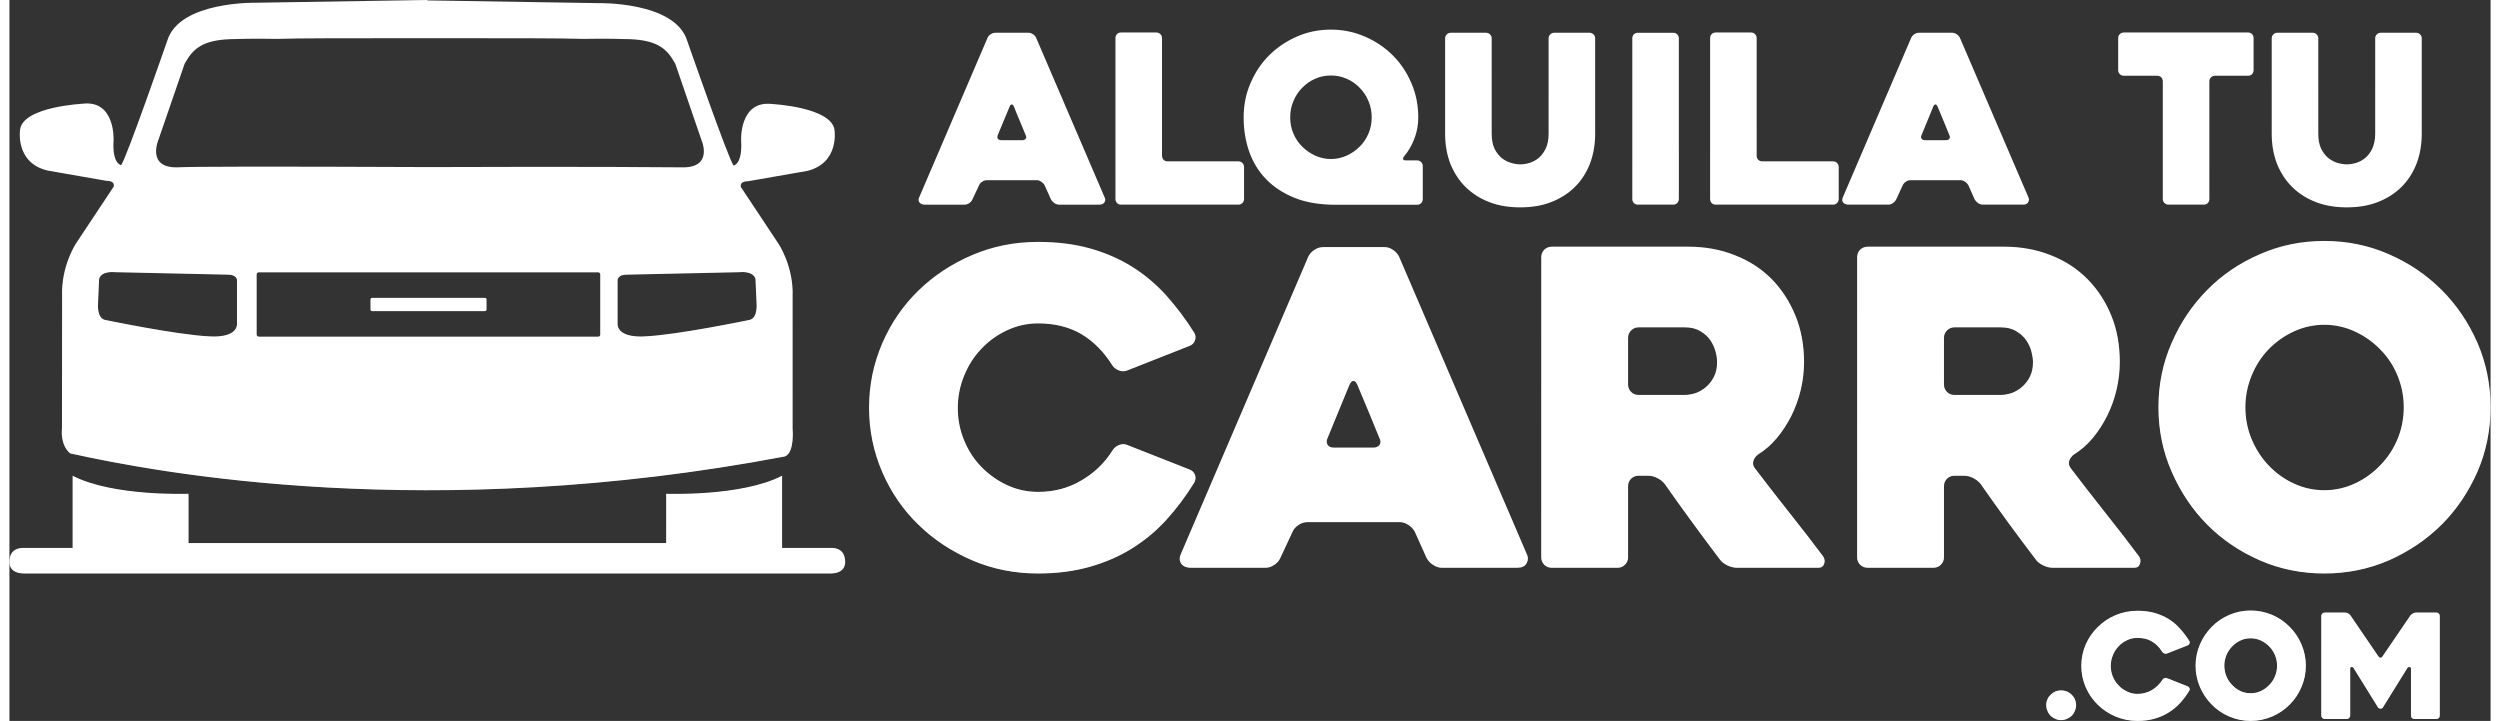 <?xml version="1.0" encoding="UTF-8"?>
<!DOCTYPE svg PUBLIC "-//W3C//DTD SVG 1.1//EN" "http://www.w3.org/Graphics/SVG/1.1/DTD/svg11.dtd">
<!-- Creator: CorelDRAW 2018 (64 Bit) -->
<svg xmlns="http://www.w3.org/2000/svg" xml:space="preserve" width="215px" height="62px" version="1.1" style="shape-rendering:geometricPrecision; text-rendering:geometricPrecision; image-rendering:optimizeQuality; fill-rule:evenodd; clip-rule:evenodd"
viewBox="0 0 1817.5 528.1"
 xmlns:xlink="http://www.w3.org/1999/xlink">
 <rect x="0" y="0" width="1817.5" height="528.1" fill="#333333" stroke="none"/>
 <defs>
  <style type="text/css">
   <![CDATA[
    .fil2 {fill:none;fill-rule:nonzero}
    .fil1 {fill:#fff}
    .fil0 {fill:#fff;fill-rule:nonzero}
   ]]>
  </style>
   <clipPath id="id0" style="clip-rule:nonzero">
    <path d="M867.9 353.6c-6.2,10 -13.1,19.2 -20.6,27.4 -7.5,8.2 -15.9,15.1 -25.2,20.9 -9.3,5.8 -19.7,10.2 -31,13.4 -11.4,3.2 -23.9,4.8 -37.6,4.8 -17.2,0 -33.2,-3.2 -48.2,-9.6 -15,-6.5 -28.2,-15.1 -39.4,-26.1 -11.3,-10.9 -20.1,-23.7 -26.5,-38.5 -6.4,-14.8 -9.7,-30.5 -9.7,-47.3 0,-16.7 3.3,-32.4 9.7,-47.2 6.4,-14.8 15.2,-27.6 26.5,-38.6 11.2,-10.9 24.4,-19.6 39.4,-26 15,-6.4 31,-9.6 48.2,-9.6 14.1,0 26.9,1.6 38.2,4.8 11.4,3.2 21.6,7.7 30.9,13.5 9.2,5.8 17.5,12.8 24.9,21 7.4,8.3 14.2,17.3 20.4,27.2 1,1.7 1.3,3.5 0.6,5.5 -0.6,1.9 -1.9,3.3 -3.8,4.1l-45.7 18c-2.1,0.9 -4.3,0.9 -6.4,0 -2.1,-0.8 -3.7,-2.1 -4.8,-3.8 -6.2,-9.9 -13.7,-17.4 -22.5,-22.7 -8.8,-5.2 -19.4,-7.9 -31.8,-7.9 -8.2,0 -15.8,1.8 -23,5.2 -7.2,3.4 -13.5,8 -18.8,13.7 -5.4,5.7 -9.5,12.3 -12.5,19.8 -3,7.5 -4.5,15.3 -4.5,23.2 0,8.2 1.5,16 4.5,23.4 3,7.4 7.1,13.9 12.5,19.5 5.3,5.5 11.6,10.1 18.8,13.5 7.2,3.4 14.8,5.1 23,5.1 11.8,0 22.4,-2.8 31.9,-8.5 9.6,-5.6 17.1,-13 22.7,-22 1.1,-1.7 2.6,-3 4.7,-3.8 2,-0.9 4.1,-0.9 6.2,0l45.7 18c1.9,0.8 3.2,2.2 3.8,4 0.7,1.8 0.4,3.7 -0.6,5.6zm102.5 -25.7l28.6 0c2.1,0 3.7,-0.7 4.7,-2.1 0.9,-1.4 0.9,-3.1 -0.2,-5 -2.1,-5.3 -4.7,-11.6 -7.7,-18.8 -3,-7.2 -5.8,-13.8 -8.4,-20.1 -0.8,-1.9 -1.8,-2.9 -2.9,-2.9 -1,0 -2,1 -2.9,2.9l-16 38.9c-0.9,1.9 -0.9,3.6 0,5 0.8,1.4 2.4,2.1 4.8,2.1zm-19 -139.8c0.9,-1.9 2.3,-3.6 4.4,-5 2,-1.4 4.2,-2.1 6.6,-2.1l45 0c2.1,0 4.2,0.7 6.2,2.1 2.1,1.4 3.5,3.1 4.4,5l93.8 218.5c0.8,1.9 0.7,4 -0.5,6.1 -1.2,2.2 -3.5,3.2 -6.9,3.2l-55 0c-2.3,0 -4.5,-0.7 -6.5,-2.1 -2.1,-1.3 -3.6,-3 -4.7,-4.9l-8.7 -19.3c-1,-2 -2.6,-3.6 -4.6,-5 -2.1,-1.4 -4.2,-2.1 -6.3,-2.1l-67.8 0c-2.4,0 -4.6,0.7 -6.6,2.1 -2,1.4 -3.5,3 -4.3,5l-9 19.3c-0.9,1.9 -2.3,3.6 -4.4,4.9 -2,1.4 -4.1,2.1 -6.2,2.1l-55.3 0c-1.1,0 -2.2,-0.2 -3.4,-0.6 -1.2,-0.4 -2.1,-1.1 -2.9,-1.9 -0.7,-0.9 -1.2,-2 -1.4,-3.2 -0.2,-1.3 0.1,-2.8 0.9,-4.6l93.2 -217.5zm242 101.2l33.9 0c2.5,0 5.2,-0.5 8,-1.4 2.7,-1 5.3,-2.5 7.6,-4.5 2.4,-2.1 4.3,-4.6 5.8,-7.6 1.5,-3 2.2,-6.5 2.2,-10.6 0,-2.1 -0.3,-4.6 -1.1,-7.5 -0.7,-2.9 -2,-5.7 -3.8,-8.4 -1.8,-2.7 -4.3,-4.9 -7.4,-6.7 -3.1,-1.9 -6.8,-2.8 -11.3,-2.8l-33.9 0c-2.2,0 -4,0.8 -5.5,2.3 -1.5,1.5 -2.2,3.3 -2.2,5.4l0 34.1c0,2.2 0.7,4 2.2,5.5 1.5,1.5 3.3,2.2 5.5,2.2zm-15.4 126.6l-48.2 0c-2.1,0 -4,-0.7 -5.5,-2.2 -1.5,-1.5 -2.2,-3.3 -2.2,-5.5l0 -219.8c0,-2.1 0.7,-3.9 2.2,-5.5 1.5,-1.4 3.3,-2.2 5.5,-2.2l99.9 0c12.5,0 23.9,2.1 34.4,6.3 10.5,4.1 19.5,10 26.9,17.5 7.3,7.5 13.1,16.4 17.3,26.7 4.2,10.2 6.3,21.6 6.3,34 0,6.9 -0.8,13.7 -2.4,20.4 -1.6,6.8 -4,13.1 -6.9,19.1 -3.1,6 -6.6,11.4 -10.7,16.3 -4,4.8 -8.6,8.8 -13.8,12 -1.7,1.3 -2.8,2.9 -3.3,4.7 -0.6,1.8 -0.2,3.6 1.1,5.3 8.1,10.7 16.7,21.7 25.7,33.1 9,11.3 17,21.7 24.1,31.2 1.3,1.7 1.6,3.6 1,5.6 -0.7,2 -2.1,3 -4.2,3l-59.8 0c-2.1,0 -4.4,-0.5 -6.9,-1.7 -2.5,-1.2 -4.3,-2.6 -5.6,-4.4 -6.8,-9 -13.6,-18.1 -20.3,-27.3 -6.8,-9.2 -13.4,-18.5 -20,-27.9 -1.3,-1.7 -3.1,-3.2 -5.5,-4.4 -2.3,-1.2 -4.5,-1.7 -6.7,-1.7l-7 0c-2.2,0 -4,0.7 -5.5,2.2 -1.5,1.5 -2.2,3.3 -2.2,5.5l0 52c0,2.2 -0.8,4 -2.3,5.5 -1.5,1.5 -3.3,2.2 -5.4,2.2zm246.8 -126.6l33.9 0c2.5,0 5.2,-0.5 8,-1.4 2.7,-1 5.3,-2.5 7.6,-4.5 2.4,-2.1 4.3,-4.6 5.8,-7.6 1.5,-3 2.2,-6.5 2.2,-10.6 0,-2.1 -0.4,-4.6 -1.1,-7.5 -0.7,-2.9 -2,-5.7 -3.8,-8.4 -1.9,-2.7 -4.3,-4.9 -7.4,-6.7 -3.1,-1.9 -6.9,-2.8 -11.3,-2.8l-33.9 0c-2.2,0 -4,0.8 -5.5,2.3 -1.5,1.5 -2.2,3.3 -2.2,5.4l0 34.1c0,2.2 0.7,4 2.2,5.5 1.5,1.5 3.3,2.2 5.5,2.2zm-15.5 126.6l-48.1 0c-2.1,0 -4,-0.7 -5.5,-2.2 -1.5,-1.5 -2.2,-3.3 -2.2,-5.5l0 -219.8c0,-2.1 0.7,-3.9 2.2,-5.5 1.5,-1.4 3.3,-2.2 5.5,-2.2l99.9 0c12.4,0 23.9,2.1 34.4,6.3 10.5,4.1 19.4,10 26.8,17.5 7.4,7.5 13.2,16.4 17.4,26.7 4.2,10.2 6.2,21.6 6.2,34 0,6.9 -0.8,13.7 -2.4,20.4 -1.6,6.8 -3.9,13.1 -6.9,19.1 -3,6 -6.5,11.4 -10.6,16.3 -4,4.8 -8.6,8.8 -13.8,12 -1.7,1.3 -2.8,2.9 -3.4,4.7 -0.5,1.8 -0.1,3.6 1.2,5.3 8.1,10.7 16.7,21.7 25.7,33.1 9,11.3 17,21.7 24.1,31.2 1.3,1.7 1.6,3.6 0.9,5.6 -0.6,2 -2,3 -4.1,3l-59.8 0c-2.2,0 -4.5,-0.5 -6.9,-1.7 -2.5,-1.2 -4.4,-2.6 -5.6,-4.4 -6.9,-9 -13.6,-18.1 -20.4,-27.3 -6.7,-9.2 -13.3,-18.5 -19.9,-27.9 -1.3,-1.7 -3.1,-3.2 -5.5,-4.4 -2.3,-1.2 -4.6,-1.7 -6.7,-1.7l-7 0c-2.2,0 -4,0.7 -5.5,2.2 -1.5,1.5 -2.2,3.3 -2.2,5.5l0 52c0,2.2 -0.8,4 -2.3,5.5 -1.5,1.5 -3.3,2.2 -5.5,2.2zm228.6 -117.6c0,8.2 1.5,15.9 4.5,23.2 3,7.2 7.1,13.7 12.3,19.2 5.3,5.6 11.4,10.1 18.5,13.4 7.1,3.3 14.6,5 22.5,5 7.9,0 15.4,-1.7 22.5,-5 7.1,-3.3 13.3,-7.8 18.6,-13.4 5.4,-5.5 9.6,-12 12.6,-19.2 3,-7.3 4.5,-15 4.5,-23.2 0,-7.9 -1.5,-15.6 -4.5,-23 -3,-7.3 -7.2,-13.8 -12.6,-19.2 -5.3,-5.5 -11.5,-9.9 -18.6,-13.2 -7.1,-3.3 -14.6,-5 -22.5,-5 -7.9,0 -15.4,1.7 -22.5,5 -7.1,3.3 -13.2,7.7 -18.5,13.2 -5.2,5.4 -9.3,11.9 -12.3,19.2 -3,7.4 -4.5,15.1 -4.5,23zm-63.7 0c0,-16.7 3.2,-32.4 9.7,-47.2 6.4,-14.8 15.1,-27.7 26,-38.7 10.9,-11.1 23.8,-19.8 38.6,-26.2 14.7,-6.5 30.5,-9.7 47.2,-9.7 16.7,0 32.5,3.2 47.3,9.7 14.7,6.4 27.6,15.1 38.7,26.2 11,11 19.7,23.9 26.2,38.7 6.4,14.8 9.6,30.5 9.6,47.2 0,16.7 -3.2,32.5 -9.6,47.3 -6.5,14.7 -15.2,27.7 -26.2,38.7 -11.1,11 -24,19.7 -38.7,26.2 -14.8,6.4 -30.6,9.6 -47.3,9.6 -16.7,0 -32.5,-3.2 -47.2,-9.6 -14.8,-6.5 -27.7,-15.2 -38.6,-26.2 -10.9,-11 -19.6,-24 -26,-38.7 -6.5,-14.8 -9.7,-30.6 -9.7,-47.3zm-847.6 -195.6l15.4 0c1.1,0 1.9,-0.4 2.5,-1.1 0.5,-0.8 0.4,-1.7 -0.1,-2.7 -1.2,-2.9 -2.6,-6.2 -4.2,-10.1 -1.6,-3.8 -3.1,-7.4 -4.4,-10.8 -0.5,-1 -1,-1.5 -1.6,-1.5 -0.6,0 -1.1,0.5 -1.5,1.5l-8.7 20.9c-0.4,1 -0.4,1.9 0,2.7 0.5,0.7 1.4,1.1 2.6,1.1zm-10.1 -75c0.4,-1 1.2,-1.9 2.3,-2.6 1.1,-0.8 2.3,-1.1 3.5,-1.1l24.1 0c1.2,0 2.3,0.3 3.4,1.1 1.1,0.7 1.9,1.6 2.3,2.6l50.3 117.2c0.5,1 0.4,2.1 -0.2,3.2 -0.7,1.2 -1.9,1.8 -3.7,1.8l-29.5 0c-1.3,0 -2.4,-0.4 -3.5,-1.1 -1.1,-0.8 -2,-1.7 -2.5,-2.7l-4.7 -10.4c-0.5,-1 -1.4,-1.9 -2.5,-2.6 -1.1,-0.8 -2.2,-1.1 -3.3,-1.1l-36.4 0c-1.3,0 -2.4,0.3 -3.5,1.1 -1.1,0.7 -1.9,1.6 -2.3,2.6l-4.9 10.4c-0.4,1 -1.2,1.9 -2.3,2.7 -1.1,0.7 -2.2,1.1 -3.3,1.1l-29.7 0c-0.6,0 -1.1,-0.1 -1.8,-0.4 -0.6,-0.2 -1.1,-0.5 -1.5,-1 -0.4,-0.4 -0.7,-1 -0.8,-1.7 -0.1,-0.7 0,-1.5 0.5,-2.4l50 -116.7zm187.9 94.6l0 23.4c0,1.2 -0.4,2.2 -1.2,3 -0.8,0.8 -1.8,1.2 -2.9,1.2l-86 0c-1.3,0 -2.3,-0.4 -3,-1.2 -0.7,-0.8 -1.1,-1.8 -1.1,-3l0 -117.8c0,-1.1 0.4,-2.1 1.1,-2.9 0.7,-0.8 1.7,-1.2 3,-1.2l25.8 0c1.2,0 2.2,0.4 3,1.2 0.8,0.8 1.2,1.8 1.2,2.9l0 86.1c0,1.2 0.4,2.2 1.1,3 0.7,0.8 1.7,1.2 3,1.2l51.9 0c1.1,0 2.1,0.4 2.9,1.2 0.8,0.8 1.2,1.8 1.2,2.9zm63.7 -5.8c4.1,0 7.9,-0.9 11.5,-2.5 3.7,-1.7 6.8,-3.9 9.6,-6.7 2.7,-2.7 4.9,-5.9 6.4,-9.6 1.6,-3.7 2.3,-7.6 2.3,-11.7 0,-4.2 -0.7,-8.1 -2.3,-11.8 -1.5,-3.8 -3.7,-7 -6.4,-9.8 -2.8,-2.9 -5.9,-5.1 -9.6,-6.7 -3.6,-1.6 -7.4,-2.4 -11.5,-2.4 -4.2,0 -8,0.8 -11.6,2.4 -3.7,1.6 -6.8,3.8 -9.6,6.7 -2.7,2.8 -4.9,6 -6.4,9.8 -1.6,3.7 -2.3,7.6 -2.3,11.8 0,4.1 0.7,8 2.3,11.7 1.5,3.7 3.7,6.9 6.4,9.6 2.8,2.8 5.9,5 9.6,6.7 3.6,1.6 7.4,2.5 11.6,2.5zm67.2 5.1l0 24.3c0,1.2 -0.4,2.1 -1.2,2.9 -0.8,0.8 -1.8,1.2 -2.9,1.2l-59.4 0c-11.7,0 -21.7,-1.6 -30.2,-5 -8.5,-3.4 -15.5,-8 -21.1,-13.8 -5.6,-5.8 -9.7,-12.6 -12.4,-20.3 -2.7,-7.8 -4,-16.1 -4,-24.9 0,-8.9 1.6,-17.2 5,-25 3.3,-7.8 7.8,-14.6 13.6,-20.4 5.8,-5.8 12.6,-10.4 20.4,-13.8 7.7,-3.4 16,-5.1 24.9,-5.1 8.8,0 17.1,1.7 24.9,5.1 7.9,3.4 14.7,8 20.5,13.8 5.8,5.8 10.3,12.6 13.6,20.4 3.4,7.8 5,16.1 5,25 0,5.5 -0.9,10.7 -2.9,15.7 -1.9,5 -4.4,9.2 -7.4,12.7 -1.5,2.1 -1,3.1 1.4,3.1l8.1 0c1.1,0 2.1,0.4 2.9,1.2 0.8,0.8 1.2,1.8 1.2,2.9zm16.4 -93.5c0,-1.2 0.4,-2.1 1.2,-2.9 0.8,-0.8 1.8,-1.2 2.9,-1.2l25.9 0c1.1,0 2.1,0.4 2.9,1.2 0.8,0.8 1.2,1.7 1.2,2.9l0 69.8c0,4.4 0.7,8.1 2.1,11.1 1.5,2.9 3.3,5.2 5.4,6.9 2.1,1.6 4.4,2.8 6.9,3.5 2.4,0.7 4.6,1 6.5,1 2,0 4.2,-0.3 6.6,-1 2.4,-0.7 4.7,-1.9 6.7,-3.5 2.1,-1.7 3.9,-4 5.3,-6.9 1.5,-3 2.2,-6.7 2.2,-11.1l0 -69.8c0,-1.2 0.4,-2.1 1.2,-2.9 0.8,-0.8 1.7,-1.2 2.9,-1.2l25.9 0c1.1,0 2.1,0.4 2.9,1.2 0.8,0.8 1.2,1.7 1.2,2.9l0 69.8c0,8.1 -1.3,15.5 -3.9,22.2 -2.6,6.6 -6.3,12.3 -11.1,17 -4.8,4.7 -10.6,8.4 -17.4,11 -6.7,2.6 -14.2,3.8 -22.5,3.8 -8.2,0 -15.7,-1.2 -22.5,-3.8 -6.8,-2.6 -12.6,-6.3 -17.4,-11 -4.8,-4.7 -8.5,-10.4 -11.2,-17 -2.6,-6.7 -3.9,-14.1 -3.9,-22.2l0 -69.8zm167.1 121.8l-25.9 0c-1.2,0 -2.2,-0.4 -3,-1.2 -0.7,-0.8 -1.1,-1.8 -1.1,-3l0 -117.6c0,-1.2 0.4,-2.1 1.1,-2.9 0.8,-0.8 1.8,-1.2 3,-1.2l25.9 0c1.1,0 2.1,0.4 2.9,1.2 0.8,0.8 1.2,1.7 1.2,2.9l0 117.6c0,1.2 -0.4,2.2 -1.2,3 -0.8,0.8 -1.8,1.2 -2.9,1.2zm121.2 -27.6l0 23.4c0,1.2 -0.4,2.2 -1.2,3 -0.8,0.8 -1.7,1.2 -2.9,1.2l-85.9 0c-1.3,0 -2.3,-0.4 -3.1,-1.2 -0.7,-0.8 -1.1,-1.8 -1.1,-3l0 -117.8c0,-1.1 0.4,-2.1 1.1,-2.9 0.8,-0.8 1.8,-1.2 3.1,-1.2l25.8 0c1.1,0 2.1,0.4 2.9,1.2 0.8,0.8 1.2,1.8 1.2,2.9l0 86.1c0,1.2 0.4,2.2 1.1,3 0.8,0.8 1.8,1.2 3.1,1.2l51.8 0c1.2,0 2.1,0.4 2.9,1.2 0.8,0.8 1.2,1.8 1.2,2.9zm63.3 -19.6l15.3 0c1.1,0 2,-0.4 2.5,-1.1 0.5,-0.8 0.5,-1.7 -0.1,-2.7 -1.1,-2.9 -2.5,-6.2 -4.1,-10.1 -1.6,-3.8 -3.1,-7.4 -4.5,-10.8 -0.5,-1 -1,-1.5 -1.6,-1.5 -0.5,0 -1.1,0.5 -1.5,1.5l-8.6 20.9c-0.5,1 -0.5,1.9 0,2.7 0.4,0.7 1.3,1.1 2.6,1.1zm-10.2 -75c0.5,-1 1.2,-1.9 2.3,-2.6 1.1,-0.8 2.3,-1.1 3.6,-1.1l24.1 0c1.1,0 2.2,0.3 3.3,1.1 1.1,0.7 1.9,1.6 2.4,2.6l50.3 117.2c0.4,1 0.3,2.1 -0.3,3.2 -0.6,1.2 -1.9,1.8 -3.7,1.8l-29.5 0c-1.2,0 -2.4,-0.4 -3.5,-1.1 -1.1,-0.8 -1.9,-1.7 -2.5,-2.7l-4.6 -10.4c-0.6,-1 -1.4,-1.9 -2.5,-2.6 -1.1,-0.8 -2.2,-1.1 -3.4,-1.1l-36.3 0c-1.3,0 -2.5,0.3 -3.6,1.1 -1.1,0.7 -1.8,1.6 -2.3,2.6l-4.8 10.4c-0.5,1 -1.3,1.9 -2.4,2.7 -1,0.7 -2.2,1.1 -3.3,1.1l-29.6 0c-0.6,0 -1.2,-0.1 -1.8,-0.4 -0.7,-0.2 -1.2,-0.5 -1.6,-1 -0.4,-0.4 -0.7,-1 -0.8,-1.7 -0.1,-0.7 0.1,-1.5 0.5,-2.4l50 -116.7zm246.7 27.8l-24.1 0c-1.2,0 -2.2,0.4 -3,1.2 -0.8,0.8 -1.2,1.8 -1.2,2.9l0 86.1c0,1.2 -0.3,2.2 -1.1,3 -0.7,0.8 -1.7,1.2 -3,1.2l-25.8 0c-1.2,0 -2.2,-0.4 -3,-1.2 -0.8,-0.8 -1.2,-1.8 -1.2,-3l0 -86.1c0,-1.1 -0.4,-2.1 -1.1,-2.9 -0.7,-0.8 -1.8,-1.2 -3,-1.2l-24.5 0c-1.1,0 -2.1,-0.4 -2.9,-1.2 -0.8,-0.8 -1.2,-1.8 -1.2,-2.9l0 -23.5c0,-1.1 0.4,-2.1 1.2,-2.9 0.8,-0.8 1.8,-1.2 2.9,-1.2l91 0c1.2,0 2.2,0.4 3,1.2 0.7,0.8 1.1,1.8 1.1,2.9l0 23.5c0,1.1 -0.4,2.1 -1.1,2.9 -0.8,0.8 -1.8,1.2 -3,1.2zm17.4 -27.4c0,-1.2 0.4,-2.1 1.2,-2.9 0.8,-0.8 1.7,-1.2 2.9,-1.2l25.9 0c1.1,0 2.1,0.4 2.9,1.2 0.8,0.8 1.2,1.7 1.2,2.9l0 69.8c0,4.4 0.7,8.1 2.1,11.1 1.5,2.9 3.3,5.2 5.4,6.9 2.1,1.6 4.4,2.8 6.8,3.5 2.5,0.7 4.7,1 6.6,1 2,0 4.2,-0.3 6.6,-1 2.4,-0.7 4.7,-1.9 6.7,-3.5 2.1,-1.7 3.9,-4 5.3,-6.9 1.4,-3 2.2,-6.7 2.2,-11.1l0 -69.8c0,-1.2 0.4,-2.1 1.2,-2.9 0.8,-0.8 1.7,-1.2 2.9,-1.2l25.9 0c1.1,0 2.1,0.4 2.9,1.2 0.8,0.8 1.2,1.7 1.2,2.9l0 69.8c0,8.1 -1.3,15.5 -3.9,22.2 -2.6,6.6 -6.3,12.3 -11.1,17 -4.8,4.7 -10.6,8.4 -17.4,11 -6.7,2.6 -14.2,3.8 -22.5,3.8 -8.2,0 -15.8,-1.2 -22.5,-3.8 -6.8,-2.6 -12.6,-6.3 -17.4,-11 -4.8,-4.7 -8.5,-10.4 -11.2,-17 -2.6,-6.7 -3.9,-14.1 -3.9,-22.2l0 -69.8zm-143.3 488.4c0,1.5 -0.3,2.9 -0.9,4.2 -0.5,1.4 -1.3,2.6 -2.3,3.6 -1,1 -2.2,1.7 -3.5,2.3 -1.4,0.6 -2.8,0.9 -4.3,0.9 -1.5,0 -2.9,-0.3 -4.2,-0.9 -1.3,-0.6 -2.5,-1.3 -3.5,-2.3 -1,-1 -1.8,-2.2 -2.3,-3.6 -0.6,-1.3 -0.9,-2.7 -0.9,-4.2 0,-1.5 0.3,-2.9 0.9,-4.2 0.5,-1.3 1.3,-2.4 2.3,-3.4 1,-1 2.2,-1.8 3.5,-2.4 1.3,-0.5 2.7,-0.8 4.2,-0.8 1.5,0 2.9,0.3 4.3,0.8 1.3,0.6 2.5,1.4 3.5,2.4 1,1 1.8,2.1 2.3,3.4 0.6,1.3 0.9,2.7 0.9,4.2zm82.9 -10.5c-2,3.3 -4.3,6.4 -6.8,9.1 -2.5,2.7 -5.3,5 -8.4,6.9 -3.1,2 -6.5,3.4 -10.3,4.5 -3.8,1.1 -7.9,1.6 -12.5,1.6 -5.7,0 -11,-1.1 -16,-3.2 -5,-2.1 -9.3,-5 -13,-8.6 -3.8,-3.7 -6.7,-7.9 -8.9,-12.9 -2.1,-4.9 -3.2,-10.1 -3.2,-15.6 0,-5.6 1.1,-10.8 3.2,-15.7 2.2,-4.9 5.1,-9.2 8.9,-12.8 3.7,-3.7 8,-6.6 13,-8.7 5,-2.1 10.3,-3.2 16,-3.2 4.7,0 9,0.5 12.7,1.6 3.8,1.1 7.2,2.6 10.3,4.5 3,1.9 5.8,4.2 8.2,7 2.5,2.7 4.8,5.7 6.8,9 0.4,0.6 0.5,1.2 0.2,1.8 -0.2,0.7 -0.6,1.1 -1.2,1.4l-15.2 6c-0.7,0.3 -1.4,0.3 -2.1,0 -0.8,-0.3 -1.3,-0.7 -1.6,-1.3 -2.1,-3.3 -4.6,-5.8 -7.5,-7.5 -2.9,-1.8 -6.4,-2.6 -10.6,-2.6 -2.7,0 -5.2,0.5 -7.6,1.7 -2.4,1.1 -4.5,2.6 -6.2,4.5 -1.8,1.9 -3.2,4.1 -4.2,6.6 -1,2.5 -1.5,5.1 -1.5,7.7 0,2.7 0.5,5.3 1.5,7.8 1,2.4 2.4,4.6 4.2,6.4 1.7,1.9 3.8,3.4 6.2,4.5 2.4,1.2 4.9,1.8 7.6,1.8 3.9,0 7.5,-1 10.7,-2.9 3.1,-1.9 5.6,-4.3 7.5,-7.3 0.3,-0.6 0.8,-1 1.5,-1.3 0.7,-0.3 1.4,-0.3 2.1,0l15.2 6c0.6,0.3 1,0.7 1.2,1.3 0.3,0.6 0.2,1.3 -0.2,1.9zm25.7 -18.4c0,2.7 0.5,5.3 1.5,7.7 1,2.5 2.4,4.6 4.2,6.4 1.7,1.9 3.7,3.4 6.1,4.5 2.3,1.1 4.8,1.6 7.5,1.6 2.6,0 5.1,-0.5 7.4,-1.6 2.4,-1.1 4.4,-2.6 6.2,-4.5 1.8,-1.8 3.2,-3.9 4.2,-6.4 1,-2.4 1.5,-5 1.5,-7.7 0,-2.6 -0.5,-5.1 -1.5,-7.6 -1,-2.4 -2.4,-4.6 -4.2,-6.4 -1.8,-1.8 -3.8,-3.3 -6.2,-4.4 -2.3,-1.1 -4.8,-1.6 -7.4,-1.6 -2.7,0 -5.2,0.5 -7.5,1.6 -2.4,1.1 -4.4,2.6 -6.1,4.4 -1.8,1.8 -3.2,4 -4.2,6.4 -1,2.5 -1.5,5 -1.5,7.6zm-21.1 0c0,-5.5 1.1,-10.7 3.2,-15.6 2.2,-5 5,-9.2 8.7,-12.9 3.6,-3.7 7.9,-6.6 12.8,-8.7 4.9,-2.1 10.1,-3.2 15.7,-3.2 5.5,0 10.7,1.1 15.7,3.2 4.9,2.1 9.2,5 12.8,8.7 3.7,3.7 6.6,7.9 8.7,12.9 2.1,4.9 3.2,10.1 3.2,15.6 0,5.6 -1.1,10.8 -3.2,15.7 -2.1,5 -5,9.2 -8.7,12.9 -3.6,3.7 -7.9,6.6 -12.8,8.7 -5,2.1 -10.2,3.2 -15.7,3.2 -5.6,0 -10.8,-1.1 -15.7,-3.2 -4.9,-2.1 -9.2,-5 -12.8,-8.7 -3.7,-3.7 -6.5,-7.9 -8.7,-12.9 -2.1,-4.9 -3.2,-10.1 -3.2,-15.7zm178.9 -36.4l0 72.9c0,0.8 -0.2,1.4 -0.7,1.9 -0.5,0.5 -1.1,0.7 -1.8,0.7l-16.1 0c-0.7,0 -1.3,-0.2 -1.8,-0.7 -0.5,-0.5 -0.7,-1.1 -0.7,-1.9l0 -34.3c0,-0.7 -0.4,-1.1 -1,-1.2 -0.6,-0.1 -1.2,0.2 -1.6,0.7l-18 29c-0.3,0.5 -0.9,0.8 -1.7,0.8 -0.8,0 -1.4,-0.3 -1.8,-0.8l-18 -29c-0.3,-0.5 -0.8,-0.8 -1.5,-0.7 -0.6,0.1 -0.9,0.5 -0.9,1.2l0 34.3c0,0.8 -0.3,1.4 -0.8,1.9 -0.5,0.5 -1.1,0.7 -1.8,0.7l-16 0c-0.7,0 -1.3,-0.2 -1.8,-0.7 -0.5,-0.5 -0.8,-1.1 -0.8,-1.9l0 -72.9c0,-0.7 0.3,-1.3 0.8,-1.8 0.5,-0.5 1.1,-0.7 1.8,-0.7l14.8 0c0.8,0 1.5,0.2 2.3,0.6 0.7,0.5 1.3,1 1.7,1.5l20.5 30.1c0.4,0.6 0.9,0.9 1.5,0.9 0.6,0 1.1,-0.3 1.4,-0.9l20.5 -30.1c0.5,-0.5 1.1,-1 1.9,-1.5 0.7,-0.4 1.5,-0.6 2.2,-0.6l14.9 0c0.7,0 1.3,0.2 1.8,0.7 0.5,0.5 0.7,1.1 0.7,1.8zm-1168.3 -41.8c-1.1,-8.9 -10.2,-8 -10.2,-8l-35.8 0 0 -52.9c-29.8,15.4 -84.9,13.2 -84.9,13.2l0 36.1 -145.9 0 -58.1 0 -145.9 0 0 -36.1c0,0 -55.1,2.2 -84.9,-13.2l0 52.9 -35.8 0c0,0 -9.2,-0.9 -10.3,8 0,0 -2.7,10.4 10.3,10.7l266.6 0 58.1 0 266.6 0c12.9,-0.3 10.2,-10.7 10.2,-10.7zm-263.7 -181.5l-82.7 0c-0.6,0 -1.1,-0.5 -1.1,-1.1l0 -7.5c0,-0.6 0.5,-1.1 1.1,-1.1l82.7 0c0.7,0 1.2,0.5 1.2,1.1l0 7.5c0,0.6 -0.5,1.1 -1.2,1.1zm198.2 -23.5l0.8 17.9c0,0 1,10.5 -5,12 0,0 -53.2,11.1 -76.8,12.1 0,0 -19.4,1.8 -20,-8.9l0 -32.3c0,0 0,-4.1 6.9,-4l82.3 -1.8c0,0 10.1,-1.3 11.8,5zm-113.7 40.7c0,0.8 -0.6,1.5 -1.5,1.5l-248.7 0c-0.8,0 -1.5,-0.7 -1.5,-1.5l0 -44.1c0,-0.8 0.7,-1.5 1.5,-1.5l248.7 0c0.9,0 1.5,0.7 1.5,1.5l0 44.1zm-266.1 -7.6c-0.6,10.7 -20,8.9 -20,8.9 -23.6,-1 -76.8,-12.1 -76.8,-12.1 -6,-1.5 -5,-12 -5,-12l0.8 -17.9c1.7,-6.3 11.8,-5 11.8,-5l82.3 1.8c6.9,-0.1 6.9,4 6.9,4l0 32.3zm-57.4 -135.5l19 -55.2c5.8,-10.5 12.3,-17.3 33.4,-18.1 16.8,-0.6 34.2,-0.2 34.2,-0.2 12.4,-0.5 59.9,-0.6 112.1,-0.5 52.3,-0.1 99.8,0 112.2,0.5 0,0 17.4,-0.4 34.2,0.2 21.1,0.8 27.6,7.6 33.4,18.1l19.4 56.5c0,0 8.2,19.3 -13.7,19.3 -8.9,0 -62.8,-0.7 -185.5,-0.2 -122.6,-0.5 -173.6,-0.4 -185.4,0.2 -22.5,0.2 -13.3,-20.6 -13.3,-20.6zm495.1 -6.7c-2,-16.8 -45.6,-19.1 -45.6,-19.1 -24.3,-2.9 -22.8,26.7 -22.8,26.7 1.1,17.4 -5.5,18.4 -5.5,18.4 -3.5,-3.8 -34,-91.4 -34,-91.4 -9,-29.1 -65.6,-27.6 -65.6,-27.6l-124.8 -2 0 -0.3 -124.8 2c0,0 -56.6,-1.4 -65.6,27.6 0,0 -30.4,87.6 -33.9,91.4 0,0 -6.7,-1 -5.5,-18.4 0,0 1.4,-29.6 -22.8,-26.6 0,0 -43.7,2.2 -45.7,19 0,0 -3.8,24.1 20,29.9l43.5 7.6c0,0 6.1,-0.3 5.1,4.2l-27.4 41.3c0,0 -11.3,16.6 -10.4,39.2l-0.1 96.7c0,0 -1.7,11.5 5.9,18.2 64.6,14.4 263.7,51.6 523.6,2.3 7.4,-2.8 5.7,-20.3 5.7,-20.3l0 -96.6c0.9,-22.6 -10.5,-39.2 -10.5,-39.2l-27.4 -41.3c-1,-4.5 5.1,-4.2 5.1,-4.2l43.5 -7.6c23.8,-5.8 20,-29.9 20,-29.9z"/>
   </clipPath>
     <mask id="id1">
  <linearGradient id="id2" gradientUnits="userSpaceOnUse" x1="1408.9" y1="964.7" x2="1409" y2="43.2">
   <stop offset="0" style="stop-opacity:1; stop-color:white"/>
   <stop offset="1" style="stop-opacity:0; stop-color:white"/>
  </linearGradient>
      <rect style="fill:url(#id2)" x="-68" y="-26.9" width="1930.2" height="822.4"/>
     </mask>
 </defs>
 <g id="Capa_x0020_1">
  <path class="fil0" d="M867.9 353.6c-6.2,10 -13.1,19.2 -20.6,27.4 -7.5,8.2 -15.9,15.1 -25.2,20.9 -9.3,5.8 -19.7,10.2 -31,13.4 -11.4,3.2 -23.9,4.8 -37.6,4.8 -17.2,0 -33.2,-3.2 -48.2,-9.6 -15,-6.5 -28.2,-15.1 -39.4,-26.1 -11.3,-10.9 -20.1,-23.7 -26.5,-38.5 -6.4,-14.8 -9.7,-30.5 -9.7,-47.3 0,-16.7 3.3,-32.4 9.7,-47.2 6.4,-14.8 15.2,-27.6 26.5,-38.6 11.2,-10.9 24.4,-19.6 39.4,-26 15,-6.4 31,-9.6 48.2,-9.6 14.1,0 26.9,1.6 38.2,4.8 11.4,3.2 21.6,7.7 30.9,13.5 9.2,5.8 17.5,12.8 24.9,21 7.4,8.3 14.2,17.3 20.4,27.2 1,1.7 1.3,3.5 0.6,5.5 -0.6,1.9 -1.9,3.3 -3.8,4.1l-45.7 18c-2.1,0.9 -4.3,0.9 -6.4,0 -2.1,-0.8 -3.7,-2.1 -4.8,-3.8 -6.2,-9.9 -13.7,-17.4 -22.5,-22.7 -8.8,-5.2 -19.4,-7.9 -31.8,-7.9 -8.2,0 -15.8,1.8 -23,5.2 -7.2,3.4 -13.5,8 -18.8,13.7 -5.4,5.7 -9.5,12.3 -12.5,19.8 -3,7.5 -4.5,15.3 -4.5,23.2 0,8.2 1.5,16 4.5,23.4 3,7.4 7.1,13.9 12.5,19.5 5.3,5.5 11.6,10.1 18.8,13.5 7.2,3.4 14.8,5.1 23,5.1 11.8,0 22.4,-2.8 31.9,-8.5 9.6,-5.6 17.1,-13 22.7,-22 1.1,-1.7 2.6,-3 4.7,-3.8 2,-0.9 4.1,-0.9 6.2,0l45.7 18c1.9,0.8 3.2,2.2 3.8,4 0.7,1.8 0.4,3.7 -0.6,5.6zm102.5 -25.7l28.6 0c2.1,0 3.7,-0.7 4.7,-2.1 0.9,-1.4 0.9,-3.1 -0.2,-5 -2.1,-5.3 -4.7,-11.6 -7.7,-18.8 -3,-7.2 -5.8,-13.8 -8.4,-20.1 -0.8,-1.9 -1.8,-2.9 -2.9,-2.9 -1,0 -2,1 -2.9,2.9l-16 38.9c-0.9,1.9 -0.9,3.6 0,5 0.8,1.4 2.4,2.1 4.8,2.1zm-19 -139.8c0.9,-1.9 2.3,-3.6 4.4,-5 2,-1.4 4.2,-2.1 6.6,-2.1l45 0c2.1,0 4.2,0.7 6.2,2.1 2.1,1.4 3.5,3.1 4.4,5l93.8 218.5c0.8,1.9 0.7,4 -0.5,6.1 -1.2,2.2 -3.5,3.2 -6.9,3.2l-55 0c-2.3,0 -4.5,-0.7 -6.5,-2.1 -2.1,-1.3 -3.6,-3 -4.7,-4.9l-8.7 -19.3c-1,-2 -2.6,-3.6 -4.6,-5 -2.1,-1.4 -4.2,-2.1 -6.3,-2.1l-67.8 0c-2.4,0 -4.6,0.7 -6.6,2.1 -2,1.4 -3.5,3 -4.3,5l-9 19.3c-0.9,1.9 -2.3,3.6 -4.4,4.9 -2,1.4 -4.1,2.1 -6.2,2.1l-55.3 0c-1.1,0 -2.2,-0.2 -3.4,-0.6 -1.2,-0.4 -2.1,-1.1 -2.9,-1.9 -0.7,-0.9 -1.2,-2 -1.4,-3.2 -0.2,-1.3 0.1,-2.8 0.9,-4.6l93.2 -217.5zm242 101.2l33.9 0c2.5,0 5.2,-0.5 8,-1.4 2.7,-1 5.3,-2.5 7.6,-4.5 2.4,-2.1 4.3,-4.6 5.8,-7.6 1.5,-3 2.2,-6.5 2.2,-10.6 0,-2.1 -0.3,-4.6 -1.1,-7.5 -0.7,-2.9 -2,-5.7 -3.8,-8.4 -1.8,-2.7 -4.3,-4.9 -7.4,-6.7 -3.1,-1.9 -6.8,-2.8 -11.3,-2.8l-33.9 0c-2.2,0 -4,0.8 -5.5,2.3 -1.5,1.5 -2.2,3.3 -2.2,5.4l0 34.1c0,2.2 0.7,4 2.2,5.5 1.5,1.5 3.3,2.2 5.5,2.2zm-15.4 126.6l-48.2 0c-2.1,0 -4,-0.7 -5.5,-2.2 -1.5,-1.5 -2.2,-3.3 -2.2,-5.5l0 -219.8c0,-2.1 0.7,-3.9 2.2,-5.5 1.5,-1.4 3.3,-2.2 5.5,-2.2l99.9 0c12.5,0 23.9,2.1 34.4,6.3 10.5,4.1 19.5,10 26.9,17.5 7.3,7.5 13.1,16.4 17.3,26.7 4.2,10.2 6.3,21.6 6.3,34 0,6.9 -0.8,13.7 -2.4,20.4 -1.6,6.8 -4,13.1 -6.9,19.1 -3.1,6 -6.6,11.4 -10.7,16.3 -4,4.8 -8.6,8.8 -13.8,12 -1.7,1.3 -2.8,2.9 -3.3,4.7 -0.6,1.8 -0.2,3.6 1.1,5.3 8.1,10.7 16.7,21.7 25.7,33.1 9,11.3 17,21.7 24.1,31.2 1.3,1.7 1.6,3.6 1,5.6 -0.7,2 -2.1,3 -4.2,3l-59.8 0c-2.1,0 -4.4,-0.5 -6.9,-1.7 -2.5,-1.2 -4.3,-2.6 -5.6,-4.4 -6.8,-9 -13.6,-18.1 -20.3,-27.3 -6.8,-9.2 -13.4,-18.5 -20,-27.9 -1.3,-1.7 -3.1,-3.2 -5.5,-4.4 -2.3,-1.2 -4.5,-1.7 -6.7,-1.7l-7 0c-2.2,0 -4,0.7 -5.5,2.2 -1.5,1.5 -2.2,3.3 -2.2,5.5l0 52c0,2.2 -0.8,4 -2.3,5.5 -1.5,1.5 -3.3,2.2 -5.4,2.2zm246.8 -126.6l33.9 0c2.5,0 5.2,-0.5 8,-1.4 2.7,-1 5.3,-2.5 7.6,-4.5 2.4,-2.1 4.3,-4.6 5.8,-7.6 1.5,-3 2.2,-6.5 2.2,-10.6 0,-2.1 -0.4,-4.6 -1.1,-7.5 -0.7,-2.9 -2,-5.7 -3.8,-8.4 -1.9,-2.7 -4.3,-4.9 -7.4,-6.7 -3.1,-1.9 -6.9,-2.8 -11.3,-2.8l-33.9 0c-2.2,0 -4,0.8 -5.5,2.3 -1.5,1.5 -2.2,3.3 -2.2,5.4l0 34.1c0,2.2 0.7,4 2.2,5.5 1.5,1.5 3.3,2.2 5.5,2.2zm-15.5 126.6l-48.1 0c-2.1,0 -4,-0.7 -5.5,-2.2 -1.5,-1.5 -2.2,-3.3 -2.2,-5.5l0 -219.8c0,-2.1 0.7,-3.9 2.2,-5.5 1.5,-1.4 3.3,-2.2 5.5,-2.2l99.9 0c12.4,0 23.9,2.1 34.4,6.3 10.5,4.1 19.4,10 26.8,17.5 7.4,7.5 13.2,16.4 17.4,26.7 4.2,10.2 6.2,21.6 6.2,34 0,6.9 -0.8,13.7 -2.4,20.4 -1.6,6.8 -3.9,13.1 -6.9,19.1 -3,6 -6.5,11.4 -10.6,16.3 -4,4.8 -8.6,8.8 -13.8,12 -1.7,1.3 -2.8,2.9 -3.4,4.7 -0.5,1.8 -0.1,3.6 1.2,5.3 8.1,10.7 16.7,21.7 25.7,33.1 9,11.3 17,21.7 24.1,31.2 1.3,1.7 1.6,3.6 0.9,5.6 -0.6,2 -2,3 -4.1,3l-59.8 0c-2.2,0 -4.5,-0.5 -6.9,-1.7 -2.5,-1.2 -4.4,-2.6 -5.6,-4.4 -6.9,-9 -13.6,-18.1 -20.4,-27.3 -6.7,-9.2 -13.3,-18.5 -19.9,-27.9 -1.3,-1.7 -3.1,-3.2 -5.5,-4.4 -2.3,-1.2 -4.6,-1.7 -6.7,-1.7l-7 0c-2.2,0 -4,0.7 -5.5,2.2 -1.5,1.5 -2.2,3.3 -2.2,5.5l0 52c0,2.2 -0.8,4 -2.3,5.5 -1.5,1.5 -3.3,2.2 -5.5,2.2zm228.6 -117.6c0,8.2 1.5,15.9 4.5,23.2 3,7.2 7.1,13.7 12.3,19.2 5.3,5.6 11.4,10.1 18.5,13.4 7.1,3.3 14.6,5 22.5,5 7.9,0 15.4,-1.7 22.5,-5 7.1,-3.3 13.3,-7.8 18.6,-13.4 5.4,-5.5 9.6,-12 12.6,-19.2 3,-7.3 4.5,-15 4.5,-23.2 0,-7.9 -1.5,-15.6 -4.5,-23 -3,-7.3 -7.2,-13.8 -12.6,-19.2 -5.3,-5.5 -11.5,-9.9 -18.6,-13.2 -7.1,-3.3 -14.6,-5 -22.5,-5 -7.9,0 -15.4,1.7 -22.5,5 -7.1,3.3 -13.2,7.7 -18.5,13.2 -5.2,5.4 -9.3,11.9 -12.3,19.2 -3,7.4 -4.5,15.1 -4.5,23zm-63.7 0c0,-16.7 3.2,-32.4 9.7,-47.2 6.4,-14.8 15.1,-27.7 26,-38.7 10.9,-11.1 23.8,-19.8 38.6,-26.2 14.7,-6.5 30.5,-9.7 47.2,-9.7 16.7,0 32.5,3.2 47.3,9.7 14.7,6.4 27.6,15.1 38.7,26.2 11,11 19.7,23.9 26.2,38.7 6.4,14.8 9.6,30.5 9.6,47.2 0,16.7 -3.2,32.5 -9.6,47.3 -6.5,14.7 -15.2,27.7 -26.2,38.7 -11.1,11 -24,19.7 -38.7,26.2 -14.8,6.4 -30.6,9.6 -47.3,9.6 -16.7,0 -32.5,-3.2 -47.2,-9.6 -14.8,-6.5 -27.7,-15.2 -38.6,-26.2 -10.9,-11 -19.6,-24 -26,-38.7 -6.5,-14.8 -9.7,-30.6 -9.7,-47.3zm-847.6 -195.6l15.4 0c1.1,0 1.9,-0.4 2.5,-1.1 0.5,-0.8 0.4,-1.7 -0.1,-2.7 -1.2,-2.9 -2.6,-6.2 -4.2,-10.1 -1.6,-3.8 -3.1,-7.4 -4.4,-10.8 -0.5,-1 -1,-1.5 -1.6,-1.5 -0.6,0 -1.1,0.5 -1.5,1.5l-8.7 20.9c-0.4,1 -0.4,1.9 0,2.7 0.5,0.7 1.4,1.1 2.6,1.1zm-10.1 -75c0.4,-1 1.2,-1.9 2.3,-2.6 1.1,-0.8 2.3,-1.1 3.5,-1.1l24.1 0c1.2,0 2.3,0.3 3.4,1.1 1.1,0.7 1.9,1.6 2.3,2.6l50.3 117.2c0.5,1 0.4,2.1 -0.2,3.2 -0.7,1.2 -1.9,1.8 -3.7,1.8l-29.5 0c-1.3,0 -2.4,-0.4 -3.5,-1.1 -1.1,-0.8 -2,-1.7 -2.5,-2.7l-4.7 -10.4c-0.5,-1 -1.4,-1.9 -2.5,-2.6 -1.1,-0.8 -2.2,-1.1 -3.3,-1.1l-36.4 0c-1.3,0 -2.4,0.3 -3.5,1.1 -1.1,0.7 -1.9,1.6 -2.3,2.6l-4.9 10.4c-0.4,1 -1.2,1.9 -2.3,2.7 -1.1,0.7 -2.2,1.1 -3.3,1.1l-29.7 0c-0.6,0 -1.1,-0.1 -1.8,-0.4 -0.6,-0.2 -1.1,-0.5 -1.5,-1 -0.4,-0.4 -0.7,-1 -0.8,-1.7 -0.1,-0.7 0,-1.5 0.5,-2.4l50 -116.7zm187.9 94.6l0 23.4c0,1.2 -0.4,2.2 -1.2,3 -0.8,0.8 -1.8,1.2 -2.9,1.2l-86 0c-1.3,0 -2.3,-0.4 -3,-1.2 -0.7,-0.8 -1.1,-1.8 -1.1,-3l0 -117.8c0,-1.1 0.4,-2.1 1.1,-2.9 0.7,-0.8 1.7,-1.2 3,-1.2l25.8 0c1.2,0 2.2,0.4 3,1.2 0.8,0.8 1.2,1.8 1.2,2.9l0 86.1c0,1.2 0.4,2.2 1.1,3 0.7,0.8 1.7,1.2 3,1.2l51.9 0c1.1,0 2.1,0.4 2.9,1.2 0.8,0.8 1.2,1.8 1.2,2.9zm63.7 -5.8c4.1,0 7.9,-0.9 11.5,-2.5 3.7,-1.7 6.8,-3.9 9.6,-6.7 2.7,-2.7 4.9,-5.9 6.4,-9.6 1.6,-3.7 2.3,-7.6 2.3,-11.7 0,-4.2 -0.7,-8.1 -2.3,-11.8 -1.5,-3.8 -3.7,-7 -6.4,-9.8 -2.8,-2.9 -5.9,-5.1 -9.6,-6.7 -3.6,-1.6 -7.4,-2.4 -11.5,-2.4 -4.2,0 -8,0.8 -11.6,2.4 -3.7,1.6 -6.8,3.8 -9.6,6.7 -2.7,2.8 -4.9,6 -6.4,9.8 -1.6,3.7 -2.3,7.6 -2.3,11.8 0,4.1 0.7,8 2.3,11.7 1.5,3.7 3.7,6.9 6.4,9.6 2.8,2.8 5.9,5 9.6,6.7 3.6,1.6 7.4,2.5 11.6,2.5zm67.2 5.1l0 24.3c0,1.2 -0.4,2.1 -1.2,2.9 -0.8,0.8 -1.8,1.2 -2.9,1.2l-59.4 0c-11.7,0 -21.7,-1.6 -30.2,-5 -8.5,-3.4 -15.5,-8 -21.1,-13.8 -5.6,-5.8 -9.7,-12.6 -12.4,-20.3 -2.7,-7.8 -4,-16.1 -4,-24.9 0,-8.9 1.6,-17.2 5,-25 3.3,-7.8 7.8,-14.6 13.6,-20.4 5.8,-5.8 12.6,-10.4 20.4,-13.8 7.7,-3.4 16,-5.1 24.9,-5.1 8.8,0 17.1,1.7 24.9,5.1 7.9,3.4 14.7,8 20.5,13.8 5.8,5.8 10.3,12.6 13.6,20.4 3.4,7.8 5,16.1 5,25 0,5.5 -0.9,10.7 -2.9,15.7 -1.9,5 -4.4,9.2 -7.4,12.7 -1.5,2.1 -1,3.1 1.4,3.1l8.1 0c1.1,0 2.1,0.4 2.9,1.2 0.8,0.8 1.2,1.8 1.2,2.9zm16.4 -93.5c0,-1.2 0.4,-2.1 1.2,-2.9 0.8,-0.8 1.8,-1.2 2.9,-1.2l25.9 0c1.1,0 2.1,0.4 2.9,1.2 0.8,0.8 1.2,1.7 1.2,2.9l0 69.8c0,4.4 0.7,8.1 2.1,11.1 1.5,2.9 3.3,5.2 5.4,6.9 2.1,1.6 4.4,2.8 6.9,3.5 2.4,0.7 4.6,1 6.5,1 2,0 4.2,-0.3 6.6,-1 2.4,-0.7 4.7,-1.9 6.7,-3.5 2.1,-1.7 3.9,-4 5.3,-6.9 1.5,-3 2.2,-6.7 2.2,-11.1l0 -69.8c0,-1.2 0.4,-2.1 1.2,-2.9 0.8,-0.8 1.7,-1.2 2.9,-1.2l25.9 0c1.1,0 2.1,0.4 2.9,1.2 0.8,0.8 1.2,1.7 1.2,2.9l0 69.8c0,8.1 -1.3,15.5 -3.9,22.2 -2.6,6.6 -6.3,12.3 -11.1,17 -4.8,4.7 -10.6,8.4 -17.4,11 -6.7,2.6 -14.2,3.8 -22.5,3.8 -8.2,0 -15.7,-1.2 -22.5,-3.8 -6.8,-2.6 -12.6,-6.3 -17.4,-11 -4.8,-4.7 -8.5,-10.4 -11.2,-17 -2.6,-6.7 -3.9,-14.1 -3.9,-22.2l0 -69.8zm167.1 121.8l-25.9 0c-1.2,0 -2.2,-0.4 -3,-1.2 -0.7,-0.8 -1.1,-1.8 -1.1,-3l0 -117.6c0,-1.2 0.4,-2.1 1.1,-2.9 0.8,-0.8 1.8,-1.2 3,-1.2l25.9 0c1.1,0 2.1,0.4 2.9,1.2 0.8,0.8 1.2,1.7 1.2,2.9l0 117.6c0,1.2 -0.4,2.2 -1.2,3 -0.8,0.8 -1.8,1.2 -2.9,1.2zm121.2 -27.6l0 23.4c0,1.2 -0.4,2.2 -1.2,3 -0.8,0.8 -1.7,1.2 -2.9,1.2l-85.9 0c-1.3,0 -2.3,-0.4 -3.1,-1.2 -0.7,-0.8 -1.1,-1.8 -1.1,-3l0 -117.8c0,-1.1 0.4,-2.1 1.1,-2.9 0.8,-0.8 1.8,-1.2 3.1,-1.2l25.8 0c1.1,0 2.1,0.4 2.9,1.2 0.8,0.8 1.2,1.8 1.2,2.9l0 86.1c0,1.2 0.4,2.2 1.1,3 0.8,0.8 1.8,1.2 3.1,1.2l51.8 0c1.2,0 2.1,0.4 2.9,1.2 0.8,0.8 1.2,1.8 1.2,2.9zm63.3 -19.6l15.3 0c1.1,0 2,-0.4 2.5,-1.1 0.5,-0.8 0.5,-1.7 -0.1,-2.7 -1.1,-2.9 -2.5,-6.2 -4.1,-10.1 -1.6,-3.8 -3.1,-7.4 -4.5,-10.8 -0.5,-1 -1,-1.5 -1.6,-1.5 -0.5,0 -1.1,0.5 -1.5,1.5l-8.6 20.9c-0.5,1 -0.5,1.9 0,2.7 0.4,0.7 1.3,1.1 2.6,1.1zm-10.2 -75c0.5,-1 1.2,-1.9 2.3,-2.6 1.1,-0.8 2.3,-1.1 3.6,-1.1l24.1 0c1.1,0 2.2,0.3 3.3,1.1 1.1,0.7 1.9,1.6 2.4,2.6l50.3 117.2c0.4,1 0.3,2.1 -0.3,3.2 -0.6,1.2 -1.9,1.8 -3.7,1.8l-29.5 0c-1.2,0 -2.4,-0.4 -3.5,-1.1 -1.1,-0.8 -1.9,-1.7 -2.5,-2.7l-4.6 -10.4c-0.6,-1 -1.4,-1.9 -2.5,-2.6 -1.1,-0.8 -2.2,-1.1 -3.4,-1.1l-36.3 0c-1.3,0 -2.5,0.3 -3.6,1.1 -1.1,0.7 -1.8,1.6 -2.3,2.6l-4.8 10.4c-0.5,1 -1.3,1.9 -2.4,2.7 -1,0.7 -2.2,1.1 -3.3,1.1l-29.6 0c-0.6,0 -1.2,-0.1 -1.8,-0.4 -0.7,-0.2 -1.2,-0.5 -1.6,-1 -0.4,-0.4 -0.7,-1 -0.8,-1.7 -0.1,-0.7 0.1,-1.5 0.5,-2.4l50 -116.7zm246.7 27.8l-24.1 0c-1.2,0 -2.2,0.4 -3,1.2 -0.8,0.8 -1.2,1.8 -1.2,2.9l0 86.1c0,1.2 -0.3,2.2 -1.1,3 -0.7,0.8 -1.7,1.2 -3,1.2l-25.8 0c-1.2,0 -2.2,-0.4 -3,-1.2 -0.8,-0.8 -1.2,-1.8 -1.2,-3l0 -86.1c0,-1.1 -0.4,-2.1 -1.1,-2.9 -0.7,-0.8 -1.8,-1.2 -3,-1.2l-24.5 0c-1.1,0 -2.1,-0.4 -2.9,-1.2 -0.8,-0.8 -1.2,-1.8 -1.2,-2.9l0 -23.5c0,-1.1 0.4,-2.1 1.2,-2.9 0.8,-0.8 1.8,-1.2 2.9,-1.2l91 0c1.2,0 2.2,0.4 3,1.2 0.7,0.8 1.1,1.8 1.1,2.9l0 23.5c0,1.1 -0.4,2.1 -1.1,2.9 -0.8,0.8 -1.8,1.2 -3,1.2zm17.4 -27.4c0,-1.2 0.4,-2.1 1.2,-2.9 0.8,-0.8 1.7,-1.2 2.9,-1.2l25.9 0c1.1,0 2.1,0.4 2.9,1.2 0.8,0.8 1.2,1.7 1.2,2.9l0 69.8c0,4.4 0.7,8.1 2.1,11.1 1.5,2.9 3.3,5.2 5.4,6.9 2.1,1.6 4.4,2.8 6.8,3.5 2.5,0.7 4.7,1 6.6,1 2,0 4.2,-0.3 6.6,-1 2.4,-0.7 4.7,-1.9 6.7,-3.5 2.1,-1.7 3.9,-4 5.3,-6.9 1.4,-3 2.2,-6.7 2.2,-11.1l0 -69.8c0,-1.2 0.4,-2.1 1.2,-2.9 0.8,-0.8 1.7,-1.2 2.9,-1.2l25.9 0c1.1,0 2.1,0.4 2.9,1.2 0.8,0.8 1.2,1.7 1.2,2.9l0 69.8c0,8.1 -1.3,15.5 -3.9,22.2 -2.6,6.6 -6.3,12.3 -11.1,17 -4.8,4.7 -10.6,8.4 -17.4,11 -6.7,2.6 -14.2,3.8 -22.5,3.8 -8.2,0 -15.8,-1.2 -22.5,-3.8 -6.8,-2.6 -12.6,-6.3 -17.4,-11 -4.8,-4.7 -8.5,-10.4 -11.2,-17 -2.6,-6.7 -3.9,-14.1 -3.9,-22.2l0 -69.8zm-143.3 488.4c0,1.5 -0.3,2.9 -0.9,4.2 -0.5,1.4 -1.3,2.6 -2.3,3.6 -1,1 -2.2,1.7 -3.5,2.3 -1.4,0.6 -2.8,0.9 -4.3,0.9 -1.5,0 -2.9,-0.3 -4.2,-0.9 -1.3,-0.6 -2.5,-1.3 -3.5,-2.3 -1,-1 -1.8,-2.2 -2.3,-3.6 -0.6,-1.3 -0.9,-2.7 -0.9,-4.2 0,-1.5 0.3,-2.9 0.9,-4.2 0.5,-1.3 1.3,-2.4 2.3,-3.4 1,-1 2.2,-1.8 3.5,-2.4 1.3,-0.5 2.7,-0.8 4.2,-0.8 1.5,0 2.9,0.3 4.3,0.8 1.3,0.6 2.5,1.4 3.5,2.4 1,1 1.8,2.1 2.3,3.4 0.6,1.3 0.9,2.7 0.9,4.2zm82.9 -10.5c-2,3.3 -4.3,6.4 -6.8,9.1 -2.5,2.7 -5.3,5 -8.4,6.9 -3.1,2 -6.5,3.4 -10.3,4.5 -3.8,1.1 -7.9,1.6 -12.5,1.6 -5.7,0 -11,-1.1 -16,-3.2 -5,-2.1 -9.3,-5 -13,-8.6 -3.8,-3.7 -6.7,-7.9 -8.9,-12.9 -2.1,-4.9 -3.2,-10.1 -3.2,-15.6 0,-5.6 1.1,-10.8 3.2,-15.7 2.2,-4.9 5.1,-9.2 8.9,-12.8 3.7,-3.7 8,-6.6 13,-8.7 5,-2.1 10.3,-3.2 16,-3.2 4.7,0 9,0.5 12.7,1.6 3.8,1.1 7.2,2.6 10.3,4.5 3,1.9 5.8,4.2 8.2,7 2.5,2.7 4.8,5.7 6.8,9 0.4,0.6 0.5,1.2 0.2,1.8 -0.2,0.7 -0.6,1.1 -1.2,1.4l-15.2 6c-0.7,0.3 -1.4,0.3 -2.1,0 -0.8,-0.3 -1.3,-0.7 -1.6,-1.3 -2.1,-3.3 -4.6,-5.8 -7.5,-7.5 -2.9,-1.8 -6.4,-2.6 -10.6,-2.6 -2.7,0 -5.2,0.5 -7.6,1.7 -2.4,1.1 -4.5,2.6 -6.2,4.5 -1.8,1.9 -3.2,4.1 -4.2,6.6 -1,2.5 -1.5,5.1 -1.5,7.7 0,2.7 0.5,5.3 1.5,7.8 1,2.4 2.4,4.6 4.2,6.4 1.7,1.9 3.8,3.4 6.2,4.5 2.4,1.2 4.9,1.8 7.6,1.8 3.9,0 7.5,-1 10.7,-2.9 3.1,-1.9 5.6,-4.3 7.5,-7.3 0.3,-0.6 0.8,-1 1.5,-1.3 0.7,-0.3 1.4,-0.3 2.1,0l15.2 6c0.6,0.3 1,0.7 1.2,1.3 0.3,0.6 0.2,1.3 -0.2,1.9zm25.7 -18.4c0,2.7 0.5,5.3 1.5,7.7 1,2.5 2.4,4.6 4.2,6.4 1.7,1.9 3.7,3.4 6.1,4.5 2.3,1.1 4.8,1.6 7.5,1.6 2.6,0 5.1,-0.5 7.4,-1.6 2.4,-1.1 4.4,-2.6 6.2,-4.5 1.8,-1.8 3.2,-3.9 4.2,-6.4 1,-2.4 1.5,-5 1.5,-7.7 0,-2.6 -0.5,-5.1 -1.5,-7.6 -1,-2.4 -2.4,-4.6 -4.2,-6.4 -1.8,-1.8 -3.8,-3.3 -6.2,-4.4 -2.3,-1.1 -4.8,-1.6 -7.4,-1.6 -2.7,0 -5.2,0.5 -7.5,1.6 -2.4,1.1 -4.4,2.6 -6.1,4.4 -1.8,1.8 -3.2,4 -4.2,6.4 -1,2.5 -1.5,5 -1.5,7.6zm-21.1 0c0,-5.5 1.1,-10.7 3.2,-15.6 2.2,-5 5,-9.2 8.7,-12.9 3.6,-3.7 7.9,-6.6 12.8,-8.7 4.9,-2.1 10.1,-3.2 15.7,-3.2 5.5,0 10.7,1.1 15.7,3.2 4.9,2.1 9.2,5 12.8,8.7 3.7,3.7 6.6,7.9 8.7,12.9 2.1,4.9 3.2,10.1 3.2,15.6 0,5.6 -1.1,10.8 -3.2,15.7 -2.1,5 -5,9.2 -8.7,12.9 -3.6,3.7 -7.9,6.6 -12.8,8.7 -5,2.1 -10.2,3.2 -15.7,3.2 -5.6,0 -10.8,-1.1 -15.7,-3.2 -4.9,-2.1 -9.2,-5 -12.8,-8.7 -3.7,-3.7 -6.5,-7.9 -8.7,-12.9 -2.1,-4.9 -3.2,-10.1 -3.2,-15.7zm178.9 -36.4l0 72.9c0,0.8 -0.2,1.4 -0.7,1.9 -0.5,0.5 -1.1,0.7 -1.8,0.7l-16.1 0c-0.7,0 -1.3,-0.2 -1.8,-0.7 -0.5,-0.5 -0.7,-1.1 -0.7,-1.9l0 -34.3c0,-0.7 -0.4,-1.1 -1,-1.2 -0.6,-0.1 -1.2,0.2 -1.6,0.7l-18 29c-0.3,0.5 -0.9,0.8 -1.7,0.8 -0.8,0 -1.4,-0.3 -1.8,-0.8l-18 -29c-0.3,-0.5 -0.8,-0.8 -1.5,-0.7 -0.6,0.1 -0.9,0.5 -0.9,1.2l0 34.3c0,0.8 -0.3,1.4 -0.8,1.9 -0.5,0.5 -1.1,0.7 -1.8,0.7l-16 0c-0.7,0 -1.3,-0.2 -1.8,-0.7 -0.5,-0.5 -0.8,-1.1 -0.8,-1.9l0 -72.9c0,-0.7 0.3,-1.3 0.8,-1.8 0.5,-0.5 1.1,-0.7 1.8,-0.7l14.8 0c0.8,0 1.5,0.2 2.3,0.6 0.7,0.5 1.3,1 1.7,1.5l20.5 30.1c0.4,0.6 0.9,0.9 1.5,0.9 0.6,0 1.1,-0.3 1.4,-0.9l20.5 -30.1c0.5,-0.5 1.1,-1 1.9,-1.5 0.7,-0.4 1.5,-0.6 2.2,-0.6l14.9 0c0.7,0 1.3,0.2 1.8,0.7 0.5,0.5 0.7,1.1 0.7,1.8zm-1168.3 -41.8c-1.1,-8.9 -10.2,-8 -10.2,-8l-35.8 0 0 -52.9c-29.8,15.4 -84.9,13.2 -84.9,13.2l0 36.1 -145.9 0 -58.1 0 -145.9 0 0 -36.1c0,0 -55.1,2.2 -84.9,-13.2l0 52.9 -35.8 0c0,0 -9.2,-0.9 -10.3,8 0,0 -2.7,10.4 10.3,10.7l266.6 0 58.1 0 266.6 0c12.9,-0.3 10.2,-10.7 10.2,-10.7zm-263.7 -181.5l-82.7 0c-0.6,0 -1.1,-0.5 -1.1,-1.1l0 -7.5c0,-0.6 0.5,-1.1 1.1,-1.1l82.7 0c0.7,0 1.2,0.5 1.2,1.1l0 7.5c0,0.6 -0.5,1.1 -1.2,1.1zm198.2 -23.5l0.8 17.9c0,0 1,10.5 -5,12 0,0 -53.2,11.1 -76.8,12.1 0,0 -19.4,1.8 -20,-8.9l0 -32.3c0,0 0,-4.1 6.9,-4l82.3 -1.8c0,0 10.1,-1.3 11.8,5zm-113.7 40.7c0,0.8 -0.6,1.5 -1.5,1.5l-248.7 0c-0.8,0 -1.5,-0.7 -1.5,-1.5l0 -44.1c0,-0.8 0.7,-1.5 1.5,-1.5l248.7 0c0.9,0 1.5,0.7 1.5,1.5l0 44.1zm-266.1 -7.6c-0.6,10.7 -20,8.9 -20,8.9 -23.6,-1 -76.8,-12.1 -76.8,-12.1 -6,-1.5 -5,-12 -5,-12l0.8 -17.9c1.7,-6.3 11.8,-5 11.8,-5l82.3 1.8c6.9,-0.1 6.9,4 6.9,4l0 32.3zm-57.4 -135.5l19 -55.2c5.8,-10.5 12.3,-17.3 33.4,-18.1 16.8,-0.6 34.2,-0.2 34.2,-0.2 12.4,-0.5 59.9,-0.6 112.1,-0.5 52.3,-0.1 99.8,0 112.2,0.5 0,0 17.4,-0.4 34.2,0.2 21.1,0.8 27.6,7.6 33.4,18.1l19.4 56.5c0,0 8.2,19.3 -13.7,19.3 -8.9,0 -62.8,-0.7 -185.5,-0.2 -122.6,-0.5 -173.6,-0.4 -185.4,0.2 -22.5,0.2 -13.3,-20.6 -13.3,-20.6zm495.1 -6.7c-2,-16.8 -45.6,-19.1 -45.6,-19.1 -24.3,-2.9 -22.8,26.7 -22.8,26.7 1.1,17.4 -5.5,18.4 -5.5,18.4 -3.5,-3.8 -34,-91.4 -34,-91.4 -9,-29.1 -65.6,-27.6 -65.6,-27.6l-124.8 -2 0 -0.3 -124.8 2c0,0 -56.6,-1.4 -65.6,27.6 0,0 -30.4,87.6 -33.9,91.4 0,0 -6.7,-1 -5.5,-18.4 0,0 1.4,-29.6 -22.8,-26.6 0,0 -43.7,2.2 -45.7,19 0,0 -3.8,24.1 20,29.9l43.5 7.6c0,0 6.1,-0.3 5.1,4.2l-27.4 41.3c0,0 -11.3,16.6 -10.4,39.2l-0.1 96.7c0,0 -1.7,11.5 5.9,18.2 64.6,14.4 263.7,51.6 523.6,2.3 7.4,-2.8 5.7,-20.3 5.7,-20.3l0 -96.6c0.9,-22.6 -10.5,-39.2 -10.5,-39.2l-27.4 -41.3c-1,-4.5 5.1,-4.2 5.1,-4.2l43.5 -7.6c23.8,-5.8 20,-29.9 20,-29.9z"/>
  <g style="clip-path:url(#id0)">
   <g id="_3053122116784">
    <polygon id="1" class="fil1" style="mask:url(#id1)" points="-58,-16.9 1852.2,-16.9 1852.2,785.5 -58,785.5 "/>
   </g>
  </g>
  <path class="fil2" d="M867.9 353.6c-6.2,10 -13.1,19.2 -20.6,27.4 -7.5,8.2 -15.9,15.1 -25.2,20.9 -9.3,5.8 -19.7,10.2 -31,13.4 -11.4,3.2 -23.9,4.8 -37.6,4.8 -17.2,0 -33.2,-3.2 -48.2,-9.6 -15,-6.5 -28.2,-15.1 -39.4,-26.1 -11.3,-10.9 -20.1,-23.7 -26.5,-38.5 -6.4,-14.8 -9.7,-30.5 -9.7,-47.3 0,-16.7 3.3,-32.4 9.7,-47.2 6.4,-14.8 15.2,-27.6 26.5,-38.6 11.2,-10.9 24.4,-19.6 39.4,-26 15,-6.4 31,-9.6 48.2,-9.6 14.1,0 26.9,1.6 38.2,4.8 11.4,3.2 21.6,7.7 30.9,13.5 9.2,5.8 17.5,12.8 24.9,21 7.4,8.3 14.2,17.3 20.4,27.2 1,1.7 1.3,3.5 0.6,5.5 -0.6,1.9 -1.9,3.3 -3.8,4.1l-45.7 18c-2.1,0.9 -4.3,0.9 -6.4,0 -2.1,-0.8 -3.7,-2.1 -4.8,-3.8 -6.2,-9.9 -13.7,-17.4 -22.5,-22.7 -8.8,-5.2 -19.4,-7.9 -31.8,-7.9 -8.2,0 -15.8,1.8 -23,5.2 -7.2,3.4 -13.5,8 -18.8,13.7 -5.4,5.7 -9.5,12.3 -12.5,19.8 -3,7.5 -4.5,15.3 -4.5,23.2 0,8.2 1.5,16 4.5,23.4 3,7.4 7.1,13.9 12.5,19.5 5.3,5.5 11.6,10.1 18.8,13.5 7.2,3.4 14.8,5.1 23,5.1 11.8,0 22.4,-2.8 31.9,-8.5 9.6,-5.6 17.1,-13 22.7,-22 1.1,-1.7 2.6,-3 4.7,-3.8 2,-0.9 4.1,-0.9 6.2,0l45.7 18c1.9,0.8 3.2,2.2 3.8,4 0.7,1.8 0.4,3.7 -0.6,5.6zm102.5 -25.7l28.6 0c2.1,0 3.7,-0.7 4.7,-2.1 0.9,-1.4 0.9,-3.1 -0.2,-5 -2.1,-5.3 -4.7,-11.6 -7.7,-18.8 -3,-7.2 -5.8,-13.8 -8.4,-20.1 -0.8,-1.9 -1.8,-2.9 -2.9,-2.9 -1,0 -2,1 -2.9,2.9l-16 38.9c-0.9,1.9 -0.9,3.6 0,5 0.8,1.4 2.4,2.1 4.8,2.1zm-19 -139.8c0.9,-1.9 2.3,-3.6 4.4,-5 2,-1.4 4.2,-2.1 6.6,-2.1l45 0c2.1,0 4.2,0.7 6.2,2.1 2.1,1.4 3.5,3.1 4.4,5l93.8 218.5c0.8,1.9 0.7,4 -0.5,6.1 -1.2,2.2 -3.5,3.2 -6.9,3.2l-55 0c-2.3,0 -4.5,-0.7 -6.5,-2.1 -2.1,-1.3 -3.6,-3 -4.7,-4.9l-8.7 -19.3c-1,-2 -2.6,-3.6 -4.6,-5 -2.1,-1.4 -4.2,-2.1 -6.3,-2.1l-67.8 0c-2.4,0 -4.6,0.7 -6.6,2.1 -2,1.4 -3.5,3 -4.3,5l-9 19.3c-0.9,1.9 -2.3,3.6 -4.4,4.9 -2,1.4 -4.1,2.1 -6.2,2.1l-55.3 0c-1.1,0 -2.2,-0.2 -3.4,-0.6 -1.2,-0.4 -2.1,-1.1 -2.9,-1.9 -0.7,-0.9 -1.2,-2 -1.4,-3.2 -0.2,-1.3 0.1,-2.8 0.9,-4.6l93.2 -217.5zm242 101.2l33.9 0c2.5,0 5.2,-0.5 8,-1.4 2.7,-1 5.3,-2.5 7.6,-4.5 2.4,-2.1 4.3,-4.6 5.8,-7.6 1.5,-3 2.2,-6.5 2.2,-10.6 0,-2.1 -0.3,-4.6 -1.1,-7.5 -0.7,-2.9 -2,-5.7 -3.8,-8.4 -1.8,-2.7 -4.3,-4.9 -7.4,-6.7 -3.1,-1.9 -6.8,-2.8 -11.3,-2.8l-33.9 0c-2.2,0 -4,0.8 -5.5,2.3 -1.5,1.5 -2.2,3.3 -2.2,5.4l0 34.1c0,2.2 0.7,4 2.2,5.5 1.5,1.5 3.3,2.2 5.5,2.2zm-15.4 126.6l-48.2 0c-2.1,0 -4,-0.7 -5.5,-2.2 -1.5,-1.5 -2.2,-3.3 -2.2,-5.5l0 -219.8c0,-2.1 0.7,-3.9 2.2,-5.5 1.5,-1.4 3.3,-2.2 5.5,-2.2l99.9 0c12.5,0 23.9,2.1 34.4,6.3 10.5,4.1 19.5,10 26.9,17.5 7.3,7.5 13.1,16.4 17.3,26.7 4.2,10.2 6.3,21.6 6.3,34 0,6.9 -0.8,13.7 -2.4,20.4 -1.6,6.8 -4,13.1 -6.9,19.1 -3.1,6 -6.6,11.4 -10.7,16.3 -4,4.8 -8.6,8.8 -13.8,12 -1.7,1.3 -2.8,2.9 -3.3,4.7 -0.6,1.8 -0.2,3.6 1.1,5.3 8.1,10.7 16.7,21.7 25.7,33.1 9,11.3 17,21.7 24.1,31.2 1.3,1.7 1.6,3.6 1,5.6 -0.7,2 -2.1,3 -4.2,3l-59.8 0c-2.1,0 -4.4,-0.5 -6.9,-1.7 -2.5,-1.2 -4.3,-2.6 -5.6,-4.4 -6.8,-9 -13.6,-18.1 -20.3,-27.3 -6.8,-9.2 -13.4,-18.5 -20,-27.9 -1.3,-1.7 -3.1,-3.2 -5.5,-4.4 -2.3,-1.2 -4.5,-1.7 -6.7,-1.7l-7 0c-2.2,0 -4,0.7 -5.5,2.2 -1.5,1.5 -2.2,3.3 -2.2,5.5l0 52c0,2.2 -0.8,4 -2.3,5.5 -1.5,1.5 -3.3,2.2 -5.4,2.2zm246.8 -126.6l33.9 0c2.5,0 5.2,-0.5 8,-1.4 2.7,-1 5.3,-2.5 7.6,-4.5 2.4,-2.1 4.3,-4.6 5.8,-7.6 1.5,-3 2.2,-6.5 2.2,-10.6 0,-2.1 -0.4,-4.6 -1.1,-7.5 -0.7,-2.9 -2,-5.7 -3.8,-8.4 -1.9,-2.7 -4.3,-4.9 -7.4,-6.7 -3.1,-1.9 -6.9,-2.8 -11.3,-2.8l-33.9 0c-2.2,0 -4,0.8 -5.5,2.3 -1.5,1.5 -2.2,3.3 -2.2,5.4l0 34.1c0,2.2 0.7,4 2.2,5.5 1.5,1.5 3.3,2.2 5.5,2.2zm-15.5 126.6l-48.1 0c-2.1,0 -4,-0.7 -5.5,-2.2 -1.5,-1.5 -2.2,-3.3 -2.2,-5.5l0 -219.8c0,-2.1 0.7,-3.9 2.2,-5.5 1.5,-1.4 3.3,-2.2 5.5,-2.2l99.9 0c12.4,0 23.9,2.1 34.4,6.3 10.5,4.1 19.4,10 26.8,17.5 7.4,7.5 13.2,16.4 17.4,26.7 4.2,10.2 6.2,21.6 6.2,34 0,6.9 -0.8,13.7 -2.4,20.4 -1.6,6.8 -3.9,13.1 -6.9,19.1 -3,6 -6.5,11.4 -10.6,16.3 -4,4.8 -8.6,8.8 -13.8,12 -1.7,1.3 -2.8,2.9 -3.4,4.7 -0.5,1.8 -0.1,3.6 1.2,5.3 8.1,10.7 16.7,21.7 25.7,33.1 9,11.3 17,21.7 24.1,31.2 1.3,1.7 1.6,3.6 0.9,5.6 -0.6,2 -2,3 -4.1,3l-59.8 0c-2.2,0 -4.5,-0.5 -6.9,-1.7 -2.5,-1.2 -4.4,-2.6 -5.6,-4.4 -6.9,-9 -13.6,-18.1 -20.4,-27.3 -6.7,-9.2 -13.3,-18.5 -19.9,-27.9 -1.3,-1.7 -3.1,-3.2 -5.5,-4.4 -2.3,-1.2 -4.6,-1.7 -6.7,-1.7l-7 0c-2.2,0 -4,0.7 -5.5,2.2 -1.5,1.5 -2.2,3.3 -2.2,5.5l0 52c0,2.2 -0.8,4 -2.3,5.5 -1.5,1.5 -3.3,2.2 -5.5,2.2zm228.6 -117.6c0,8.2 1.5,15.9 4.5,23.2 3,7.2 7.1,13.7 12.3,19.2 5.3,5.6 11.4,10.1 18.5,13.4 7.1,3.3 14.6,5 22.5,5 7.9,0 15.4,-1.7 22.5,-5 7.1,-3.3 13.3,-7.8 18.6,-13.4 5.4,-5.5 9.6,-12 12.6,-19.2 3,-7.3 4.5,-15 4.5,-23.2 0,-7.9 -1.5,-15.6 -4.5,-23 -3,-7.3 -7.2,-13.8 -12.6,-19.2 -5.3,-5.5 -11.5,-9.9 -18.6,-13.2 -7.1,-3.3 -14.6,-5 -22.5,-5 -7.9,0 -15.4,1.7 -22.5,5 -7.1,3.3 -13.2,7.7 -18.5,13.2 -5.2,5.4 -9.3,11.9 -12.3,19.2 -3,7.4 -4.5,15.1 -4.5,23zm-63.7 0c0,-16.7 3.2,-32.4 9.7,-47.2 6.4,-14.8 15.1,-27.7 26,-38.7 10.9,-11.1 23.8,-19.8 38.6,-26.2 14.7,-6.5 30.5,-9.7 47.2,-9.7 16.7,0 32.5,3.2 47.3,9.7 14.7,6.4 27.6,15.1 38.7,26.2 11,11 19.7,23.9 26.2,38.7 6.4,14.8 9.6,30.5 9.6,47.2 0,16.7 -3.2,32.5 -9.6,47.3 -6.5,14.7 -15.2,27.7 -26.2,38.7 -11.1,11 -24,19.7 -38.7,26.2 -14.8,6.4 -30.6,9.6 -47.3,9.6 -16.7,0 -32.5,-3.2 -47.2,-9.6 -14.8,-6.5 -27.7,-15.2 -38.6,-26.2 -10.9,-11 -19.6,-24 -26,-38.7 -6.5,-14.8 -9.7,-30.6 -9.7,-47.3zm-847.6 -195.6l15.4 0c1.1,0 1.9,-0.4 2.5,-1.1 0.5,-0.8 0.4,-1.7 -0.1,-2.7 -1.2,-2.9 -2.6,-6.2 -4.2,-10.1 -1.6,-3.8 -3.1,-7.4 -4.4,-10.8 -0.5,-1 -1,-1.5 -1.6,-1.5 -0.6,0 -1.1,0.5 -1.5,1.5l-8.7 20.9c-0.4,1 -0.4,1.9 0,2.7 0.5,0.7 1.4,1.1 2.6,1.1zm-10.1 -75c0.4,-1 1.2,-1.9 2.3,-2.6 1.1,-0.8 2.3,-1.1 3.5,-1.1l24.1 0c1.2,0 2.3,0.3 3.4,1.1 1.1,0.7 1.9,1.6 2.3,2.6l50.3 117.2c0.5,1 0.4,2.1 -0.2,3.2 -0.7,1.2 -1.9,1.8 -3.7,1.8l-29.5 0c-1.3,0 -2.4,-0.4 -3.5,-1.1 -1.1,-0.8 -2,-1.7 -2.5,-2.7l-4.7 -10.4c-0.5,-1 -1.4,-1.9 -2.5,-2.6 -1.1,-0.8 -2.2,-1.1 -3.3,-1.1l-36.4 0c-1.3,0 -2.4,0.3 -3.5,1.1 -1.1,0.7 -1.9,1.6 -2.3,2.6l-4.9 10.4c-0.4,1 -1.2,1.9 -2.3,2.7 -1.1,0.7 -2.2,1.1 -3.3,1.1l-29.7 0c-0.6,0 -1.1,-0.1 -1.8,-0.4 -0.6,-0.2 -1.1,-0.5 -1.5,-1 -0.4,-0.4 -0.7,-1 -0.8,-1.7 -0.1,-0.7 0,-1.5 0.5,-2.4l50 -116.7zm187.9 94.6l0 23.4c0,1.2 -0.4,2.2 -1.2,3 -0.8,0.8 -1.8,1.2 -2.9,1.2l-86 0c-1.3,0 -2.3,-0.4 -3,-1.2 -0.7,-0.8 -1.1,-1.8 -1.1,-3l0 -117.8c0,-1.1 0.4,-2.1 1.1,-2.9 0.7,-0.8 1.7,-1.2 3,-1.2l25.8 0c1.2,0 2.2,0.4 3,1.2 0.8,0.8 1.2,1.8 1.2,2.9l0 86.1c0,1.2 0.4,2.2 1.1,3 0.7,0.8 1.7,1.2 3,1.2l51.9 0c1.1,0 2.1,0.4 2.9,1.2 0.8,0.8 1.2,1.8 1.2,2.9zm63.7 -5.8c4.1,0 7.9,-0.9 11.5,-2.5 3.7,-1.7 6.8,-3.9 9.6,-6.7 2.7,-2.7 4.9,-5.9 6.4,-9.6 1.6,-3.7 2.3,-7.6 2.3,-11.7 0,-4.2 -0.7,-8.1 -2.3,-11.8 -1.5,-3.8 -3.7,-7 -6.4,-9.8 -2.8,-2.9 -5.9,-5.1 -9.6,-6.7 -3.6,-1.6 -7.4,-2.4 -11.5,-2.4 -4.2,0 -8,0.8 -11.6,2.4 -3.7,1.6 -6.8,3.8 -9.6,6.7 -2.7,2.8 -4.9,6 -6.4,9.8 -1.6,3.7 -2.3,7.6 -2.3,11.8 0,4.1 0.7,8 2.3,11.7 1.5,3.7 3.7,6.9 6.4,9.6 2.8,2.8 5.9,5 9.6,6.7 3.6,1.6 7.4,2.5 11.6,2.5zm67.2 5.1l0 24.3c0,1.2 -0.4,2.1 -1.2,2.9 -0.8,0.8 -1.8,1.2 -2.9,1.2l-59.4 0c-11.7,0 -21.7,-1.6 -30.2,-5 -8.5,-3.4 -15.5,-8 -21.1,-13.8 -5.6,-5.8 -9.7,-12.6 -12.4,-20.3 -2.7,-7.8 -4,-16.1 -4,-24.9 0,-8.9 1.6,-17.2 5,-25 3.3,-7.8 7.8,-14.6 13.6,-20.4 5.8,-5.8 12.6,-10.4 20.4,-13.8 7.7,-3.4 16,-5.1 24.9,-5.1 8.8,0 17.1,1.7 24.9,5.1 7.9,3.4 14.7,8 20.5,13.8 5.8,5.8 10.3,12.6 13.6,20.4 3.4,7.8 5,16.1 5,25 0,5.5 -0.9,10.7 -2.9,15.7 -1.9,5 -4.4,9.2 -7.4,12.7 -1.5,2.1 -1,3.1 1.4,3.1l8.1 0c1.1,0 2.1,0.4 2.9,1.2 0.8,0.8 1.2,1.8 1.2,2.9zm16.4 -93.5c0,-1.2 0.4,-2.1 1.2,-2.9 0.8,-0.8 1.8,-1.2 2.9,-1.2l25.9 0c1.1,0 2.1,0.4 2.9,1.2 0.8,0.8 1.2,1.7 1.2,2.9l0 69.8c0,4.4 0.7,8.1 2.1,11.1 1.5,2.9 3.3,5.2 5.4,6.9 2.1,1.6 4.4,2.8 6.9,3.5 2.4,0.7 4.6,1 6.5,1 2,0 4.2,-0.3 6.6,-1 2.4,-0.7 4.7,-1.9 6.7,-3.5 2.1,-1.7 3.9,-4 5.3,-6.9 1.5,-3 2.2,-6.7 2.2,-11.1l0 -69.8c0,-1.2 0.4,-2.1 1.2,-2.9 0.8,-0.8 1.7,-1.2 2.9,-1.2l25.9 0c1.1,0 2.1,0.4 2.9,1.2 0.8,0.8 1.2,1.7 1.2,2.9l0 69.8c0,8.1 -1.3,15.5 -3.9,22.2 -2.6,6.6 -6.3,12.3 -11.1,17 -4.8,4.7 -10.6,8.4 -17.4,11 -6.7,2.6 -14.2,3.8 -22.5,3.8 -8.2,0 -15.7,-1.2 -22.5,-3.8 -6.8,-2.6 -12.6,-6.3 -17.4,-11 -4.8,-4.7 -8.5,-10.4 -11.2,-17 -2.6,-6.7 -3.9,-14.1 -3.9,-22.2l0 -69.8zm167.1 121.8l-25.9 0c-1.2,0 -2.2,-0.4 -3,-1.2 -0.7,-0.8 -1.1,-1.8 -1.1,-3l0 -117.6c0,-1.2 0.4,-2.1 1.1,-2.9 0.8,-0.8 1.8,-1.2 3,-1.2l25.9 0c1.1,0 2.1,0.4 2.9,1.2 0.8,0.8 1.2,1.7 1.2,2.9l0 117.6c0,1.2 -0.4,2.2 -1.2,3 -0.8,0.8 -1.8,1.2 -2.9,1.2zm121.2 -27.6l0 23.4c0,1.2 -0.4,2.2 -1.2,3 -0.8,0.8 -1.7,1.2 -2.9,1.2l-85.9 0c-1.3,0 -2.3,-0.4 -3.1,-1.2 -0.7,-0.8 -1.1,-1.8 -1.1,-3l0 -117.8c0,-1.1 0.4,-2.1 1.1,-2.9 0.8,-0.8 1.8,-1.2 3.1,-1.2l25.8 0c1.1,0 2.1,0.4 2.9,1.2 0.8,0.8 1.2,1.8 1.2,2.9l0 86.1c0,1.2 0.4,2.2 1.1,3 0.8,0.8 1.8,1.2 3.1,1.2l51.8 0c1.2,0 2.1,0.4 2.9,1.2 0.8,0.8 1.2,1.8 1.2,2.9zm63.3 -19.6l15.3 0c1.1,0 2,-0.4 2.5,-1.1 0.5,-0.8 0.5,-1.7 -0.1,-2.7 -1.1,-2.9 -2.5,-6.2 -4.1,-10.1 -1.6,-3.8 -3.1,-7.4 -4.5,-10.8 -0.5,-1 -1,-1.5 -1.6,-1.5 -0.5,0 -1.1,0.5 -1.5,1.5l-8.6 20.9c-0.5,1 -0.5,1.9 0,2.7 0.4,0.7 1.3,1.1 2.6,1.1zm-10.2 -75c0.5,-1 1.2,-1.9 2.3,-2.6 1.1,-0.8 2.3,-1.1 3.6,-1.1l24.1 0c1.1,0 2.2,0.3 3.3,1.1 1.1,0.7 1.9,1.6 2.4,2.6l50.3 117.2c0.4,1 0.3,2.1 -0.3,3.2 -0.6,1.2 -1.9,1.8 -3.7,1.8l-29.5 0c-1.2,0 -2.4,-0.4 -3.5,-1.1 -1.1,-0.8 -1.9,-1.7 -2.5,-2.7l-4.6 -10.4c-0.6,-1 -1.4,-1.9 -2.5,-2.6 -1.1,-0.8 -2.2,-1.1 -3.4,-1.1l-36.3 0c-1.3,0 -2.5,0.3 -3.6,1.1 -1.1,0.7 -1.8,1.6 -2.3,2.6l-4.8 10.4c-0.5,1 -1.3,1.9 -2.4,2.7 -1,0.7 -2.2,1.1 -3.3,1.1l-29.6 0c-0.6,0 -1.2,-0.1 -1.8,-0.4 -0.7,-0.2 -1.2,-0.5 -1.6,-1 -0.4,-0.4 -0.7,-1 -0.8,-1.7 -0.1,-0.7 0.1,-1.5 0.5,-2.4l50 -116.7zm246.7 27.8l-24.1 0c-1.2,0 -2.2,0.4 -3,1.2 -0.8,0.8 -1.2,1.8 -1.2,2.9l0 86.1c0,1.2 -0.3,2.2 -1.1,3 -0.7,0.8 -1.7,1.2 -3,1.2l-25.8 0c-1.2,0 -2.2,-0.4 -3,-1.2 -0.8,-0.8 -1.2,-1.8 -1.2,-3l0 -86.1c0,-1.1 -0.4,-2.1 -1.1,-2.9 -0.7,-0.8 -1.8,-1.2 -3,-1.2l-24.5 0c-1.1,0 -2.1,-0.4 -2.9,-1.2 -0.8,-0.8 -1.2,-1.8 -1.2,-2.9l0 -23.5c0,-1.1 0.4,-2.1 1.2,-2.9 0.8,-0.8 1.8,-1.2 2.9,-1.2l91 0c1.2,0 2.2,0.4 3,1.2 0.7,0.8 1.1,1.8 1.1,2.9l0 23.5c0,1.1 -0.4,2.1 -1.1,2.9 -0.8,0.8 -1.8,1.2 -3,1.2zm17.4 -27.4c0,-1.2 0.4,-2.1 1.2,-2.9 0.8,-0.8 1.7,-1.2 2.9,-1.2l25.9 0c1.1,0 2.1,0.4 2.9,1.2 0.8,0.8 1.2,1.7 1.2,2.9l0 69.8c0,4.4 0.7,8.1 2.1,11.1 1.5,2.9 3.3,5.2 5.4,6.9 2.1,1.6 4.4,2.8 6.8,3.5 2.5,0.7 4.7,1 6.6,1 2,0 4.2,-0.3 6.6,-1 2.4,-0.7 4.7,-1.9 6.7,-3.5 2.1,-1.7 3.9,-4 5.3,-6.9 1.4,-3 2.2,-6.7 2.2,-11.1l0 -69.8c0,-1.2 0.4,-2.1 1.2,-2.9 0.8,-0.8 1.7,-1.2 2.9,-1.2l25.9 0c1.1,0 2.1,0.4 2.9,1.2 0.8,0.8 1.2,1.7 1.2,2.9l0 69.8c0,8.1 -1.3,15.5 -3.9,22.2 -2.6,6.6 -6.3,12.3 -11.1,17 -4.8,4.7 -10.6,8.4 -17.4,11 -6.7,2.6 -14.2,3.8 -22.5,3.8 -8.2,0 -15.8,-1.2 -22.5,-3.8 -6.8,-2.6 -12.6,-6.3 -17.4,-11 -4.8,-4.7 -8.5,-10.4 -11.2,-17 -2.6,-6.7 -3.9,-14.1 -3.9,-22.2l0 -69.8zm-143.3 488.4c0,1.5 -0.3,2.9 -0.9,4.2 -0.5,1.4 -1.3,2.6 -2.3,3.6 -1,1 -2.2,1.7 -3.5,2.3 -1.4,0.6 -2.8,0.9 -4.3,0.9 -1.5,0 -2.9,-0.3 -4.2,-0.9 -1.3,-0.6 -2.5,-1.3 -3.5,-2.3 -1,-1 -1.8,-2.2 -2.3,-3.6 -0.6,-1.3 -0.9,-2.7 -0.9,-4.2 0,-1.5 0.3,-2.9 0.9,-4.2 0.5,-1.3 1.3,-2.4 2.3,-3.4 1,-1 2.2,-1.8 3.5,-2.4 1.3,-0.5 2.7,-0.8 4.2,-0.8 1.5,0 2.9,0.3 4.3,0.8 1.3,0.6 2.5,1.4 3.5,2.4 1,1 1.8,2.1 2.3,3.4 0.6,1.3 0.9,2.7 0.9,4.2zm82.9 -10.5c-2,3.3 -4.3,6.4 -6.8,9.1 -2.5,2.7 -5.3,5 -8.4,6.9 -3.1,2 -6.5,3.4 -10.3,4.5 -3.8,1.1 -7.9,1.6 -12.5,1.6 -5.7,0 -11,-1.1 -16,-3.2 -5,-2.1 -9.3,-5 -13,-8.6 -3.8,-3.7 -6.7,-7.9 -8.9,-12.9 -2.1,-4.9 -3.2,-10.1 -3.2,-15.6 0,-5.6 1.1,-10.8 3.2,-15.7 2.2,-4.9 5.1,-9.2 8.9,-12.8 3.7,-3.7 8,-6.6 13,-8.7 5,-2.1 10.3,-3.2 16,-3.2 4.7,0 9,0.5 12.7,1.6 3.8,1.1 7.2,2.6 10.3,4.5 3,1.9 5.8,4.2 8.2,7 2.5,2.7 4.8,5.7 6.8,9 0.4,0.6 0.5,1.2 0.2,1.8 -0.2,0.7 -0.6,1.1 -1.2,1.4l-15.2 6c-0.7,0.3 -1.4,0.3 -2.1,0 -0.8,-0.3 -1.3,-0.7 -1.6,-1.3 -2.1,-3.3 -4.6,-5.8 -7.5,-7.5 -2.9,-1.8 -6.4,-2.6 -10.6,-2.6 -2.7,0 -5.2,0.5 -7.6,1.7 -2.4,1.1 -4.5,2.6 -6.2,4.5 -1.8,1.9 -3.2,4.1 -4.2,6.6 -1,2.5 -1.5,5.1 -1.5,7.7 0,2.7 0.5,5.3 1.5,7.8 1,2.4 2.4,4.6 4.2,6.4 1.7,1.9 3.8,3.4 6.2,4.5 2.4,1.2 4.9,1.8 7.6,1.8 3.9,0 7.5,-1 10.7,-2.9 3.1,-1.9 5.6,-4.3 7.5,-7.3 0.3,-0.6 0.8,-1 1.5,-1.3 0.7,-0.3 1.4,-0.3 2.1,0l15.2 6c0.6,0.3 1,0.7 1.2,1.3 0.3,0.6 0.2,1.3 -0.2,1.9zm25.7 -18.4c0,2.7 0.5,5.3 1.5,7.7 1,2.5 2.4,4.6 4.2,6.4 1.7,1.9 3.7,3.4 6.1,4.5 2.3,1.1 4.8,1.6 7.5,1.6 2.6,0 5.1,-0.5 7.4,-1.6 2.4,-1.1 4.4,-2.6 6.2,-4.5 1.8,-1.8 3.2,-3.9 4.2,-6.4 1,-2.4 1.5,-5 1.5,-7.7 0,-2.6 -0.5,-5.1 -1.5,-7.6 -1,-2.4 -2.4,-4.6 -4.2,-6.4 -1.8,-1.8 -3.8,-3.3 -6.2,-4.4 -2.3,-1.1 -4.8,-1.6 -7.4,-1.6 -2.7,0 -5.2,0.5 -7.5,1.6 -2.4,1.1 -4.4,2.6 -6.1,4.4 -1.8,1.8 -3.2,4 -4.2,6.4 -1,2.5 -1.5,5 -1.5,7.6zm-21.1 0c0,-5.5 1.1,-10.7 3.2,-15.6 2.2,-5 5,-9.2 8.7,-12.9 3.6,-3.7 7.9,-6.6 12.8,-8.7 4.9,-2.1 10.1,-3.2 15.7,-3.2 5.5,0 10.7,1.1 15.7,3.2 4.9,2.1 9.2,5 12.8,8.7 3.7,3.7 6.6,7.9 8.7,12.9 2.1,4.9 3.2,10.1 3.2,15.6 0,5.6 -1.1,10.8 -3.2,15.7 -2.1,5 -5,9.2 -8.7,12.9 -3.6,3.7 -7.9,6.6 -12.8,8.7 -5,2.1 -10.2,3.2 -15.7,3.2 -5.6,0 -10.8,-1.1 -15.7,-3.2 -4.9,-2.1 -9.2,-5 -12.8,-8.7 -3.7,-3.7 -6.5,-7.9 -8.7,-12.9 -2.1,-4.9 -3.2,-10.1 -3.2,-15.7zm178.9 -36.4l0 72.9c0,0.8 -0.2,1.4 -0.7,1.9 -0.5,0.5 -1.1,0.7 -1.8,0.7l-16.1 0c-0.7,0 -1.3,-0.2 -1.8,-0.7 -0.5,-0.5 -0.7,-1.1 -0.7,-1.9l0 -34.3c0,-0.7 -0.4,-1.1 -1,-1.2 -0.6,-0.1 -1.2,0.2 -1.6,0.7l-18 29c-0.3,0.5 -0.9,0.8 -1.7,0.8 -0.8,0 -1.4,-0.3 -1.8,-0.8l-18 -29c-0.3,-0.5 -0.8,-0.8 -1.5,-0.7 -0.6,0.1 -0.9,0.5 -0.9,1.2l0 34.3c0,0.8 -0.3,1.4 -0.8,1.9 -0.5,0.5 -1.1,0.7 -1.8,0.7l-16 0c-0.7,0 -1.3,-0.2 -1.8,-0.7 -0.5,-0.5 -0.8,-1.1 -0.8,-1.9l0 -72.9c0,-0.7 0.3,-1.3 0.8,-1.8 0.5,-0.5 1.1,-0.7 1.8,-0.7l14.8 0c0.8,0 1.5,0.2 2.3,0.6 0.7,0.5 1.3,1 1.7,1.5l20.5 30.1c0.4,0.6 0.9,0.9 1.5,0.9 0.6,0 1.1,-0.3 1.4,-0.9l20.5 -30.1c0.5,-0.5 1.1,-1 1.9,-1.5 0.7,-0.4 1.5,-0.6 2.2,-0.6l14.9 0c0.7,0 1.3,0.2 1.8,0.7 0.5,0.5 0.7,1.1 0.7,1.8zm-1168.3 -41.8c-1.1,-8.9 -10.2,-8 -10.2,-8l-35.8 0 0 -52.9c-29.8,15.4 -84.9,13.2 -84.9,13.2l0 36.1 -145.9 0 -58.1 0 -145.9 0 0 -36.1c0,0 -55.1,2.2 -84.9,-13.2l0 52.9 -35.8 0c0,0 -9.2,-0.9 -10.3,8 0,0 -2.7,10.4 10.3,10.7l266.6 0 58.1 0 266.6 0c12.9,-0.3 10.2,-10.7 10.2,-10.7zm-263.7 -181.5l-82.7 0c-0.6,0 -1.1,-0.5 -1.1,-1.1l0 -7.5c0,-0.6 0.5,-1.1 1.1,-1.1l82.7 0c0.7,0 1.2,0.5 1.2,1.1l0 7.5c0,0.6 -0.5,1.1 -1.2,1.1zm198.2 -23.5l0.8 17.9c0,0 1,10.5 -5,12 0,0 -53.2,11.1 -76.8,12.1 0,0 -19.4,1.8 -20,-8.9l0 -32.3c0,0 0,-4.1 6.9,-4l82.3 -1.8c0,0 10.1,-1.3 11.8,5zm-113.7 40.7c0,0.8 -0.6,1.5 -1.5,1.5l-248.7 0c-0.8,0 -1.5,-0.7 -1.5,-1.5l0 -44.1c0,-0.8 0.7,-1.5 1.5,-1.5l248.7 0c0.9,0 1.5,0.7 1.5,1.5l0 44.1zm-266.1 -7.6c-0.6,10.7 -20,8.9 -20,8.9 -23.6,-1 -76.8,-12.1 -76.8,-12.1 -6,-1.5 -5,-12 -5,-12l0.8 -17.9c1.7,-6.3 11.8,-5 11.8,-5l82.3 1.8c6.9,-0.1 6.9,4 6.9,4l0 32.3zm-57.4 -135.5l19 -55.2c5.8,-10.5 12.3,-17.3 33.4,-18.1 16.8,-0.6 34.2,-0.2 34.2,-0.2 12.4,-0.5 59.9,-0.6 112.1,-0.5 52.3,-0.1 99.8,0 112.2,0.5 0,0 17.4,-0.4 34.2,0.2 21.1,0.8 27.6,7.6 33.4,18.1l19.4 56.5c0,0 8.2,19.3 -13.7,19.3 -8.9,0 -62.8,-0.7 -185.5,-0.2 -122.6,-0.5 -173.6,-0.4 -185.4,0.2 -22.5,0.2 -13.3,-20.6 -13.3,-20.6zm495.1 -6.7c-2,-16.8 -45.6,-19.1 -45.6,-19.1 -24.3,-2.9 -22.8,26.7 -22.8,26.7 1.1,17.4 -5.5,18.4 -5.5,18.4 -3.5,-3.8 -34,-91.4 -34,-91.4 -9,-29.1 -65.6,-27.6 -65.6,-27.6l-124.8 -2 0 -0.3 -124.8 2c0,0 -56.6,-1.4 -65.6,27.6 0,0 -30.4,87.6 -33.9,91.4 0,0 -6.7,-1 -5.5,-18.4 0,0 1.4,-29.6 -22.8,-26.6 0,0 -43.7,2.2 -45.7,19 0,0 -3.8,24.1 20,29.9l43.5 7.6c0,0 6.1,-0.3 5.1,4.2l-27.4 41.3c0,0 -11.3,16.6 -10.4,39.2l-0.1 96.7c0,0 -1.7,11.5 5.9,18.2 64.6,14.4 263.7,51.6 523.6,2.3 7.4,-2.8 5.7,-20.3 5.7,-20.3l0 -96.6c0.9,-22.6 -10.5,-39.2 -10.5,-39.2l-27.4 -41.3c-1,-4.5 5.1,-4.2 5.1,-4.2l43.5 -7.6c23.8,-5.8 20,-29.9 20,-29.9z"/>
 </g>
</svg>
